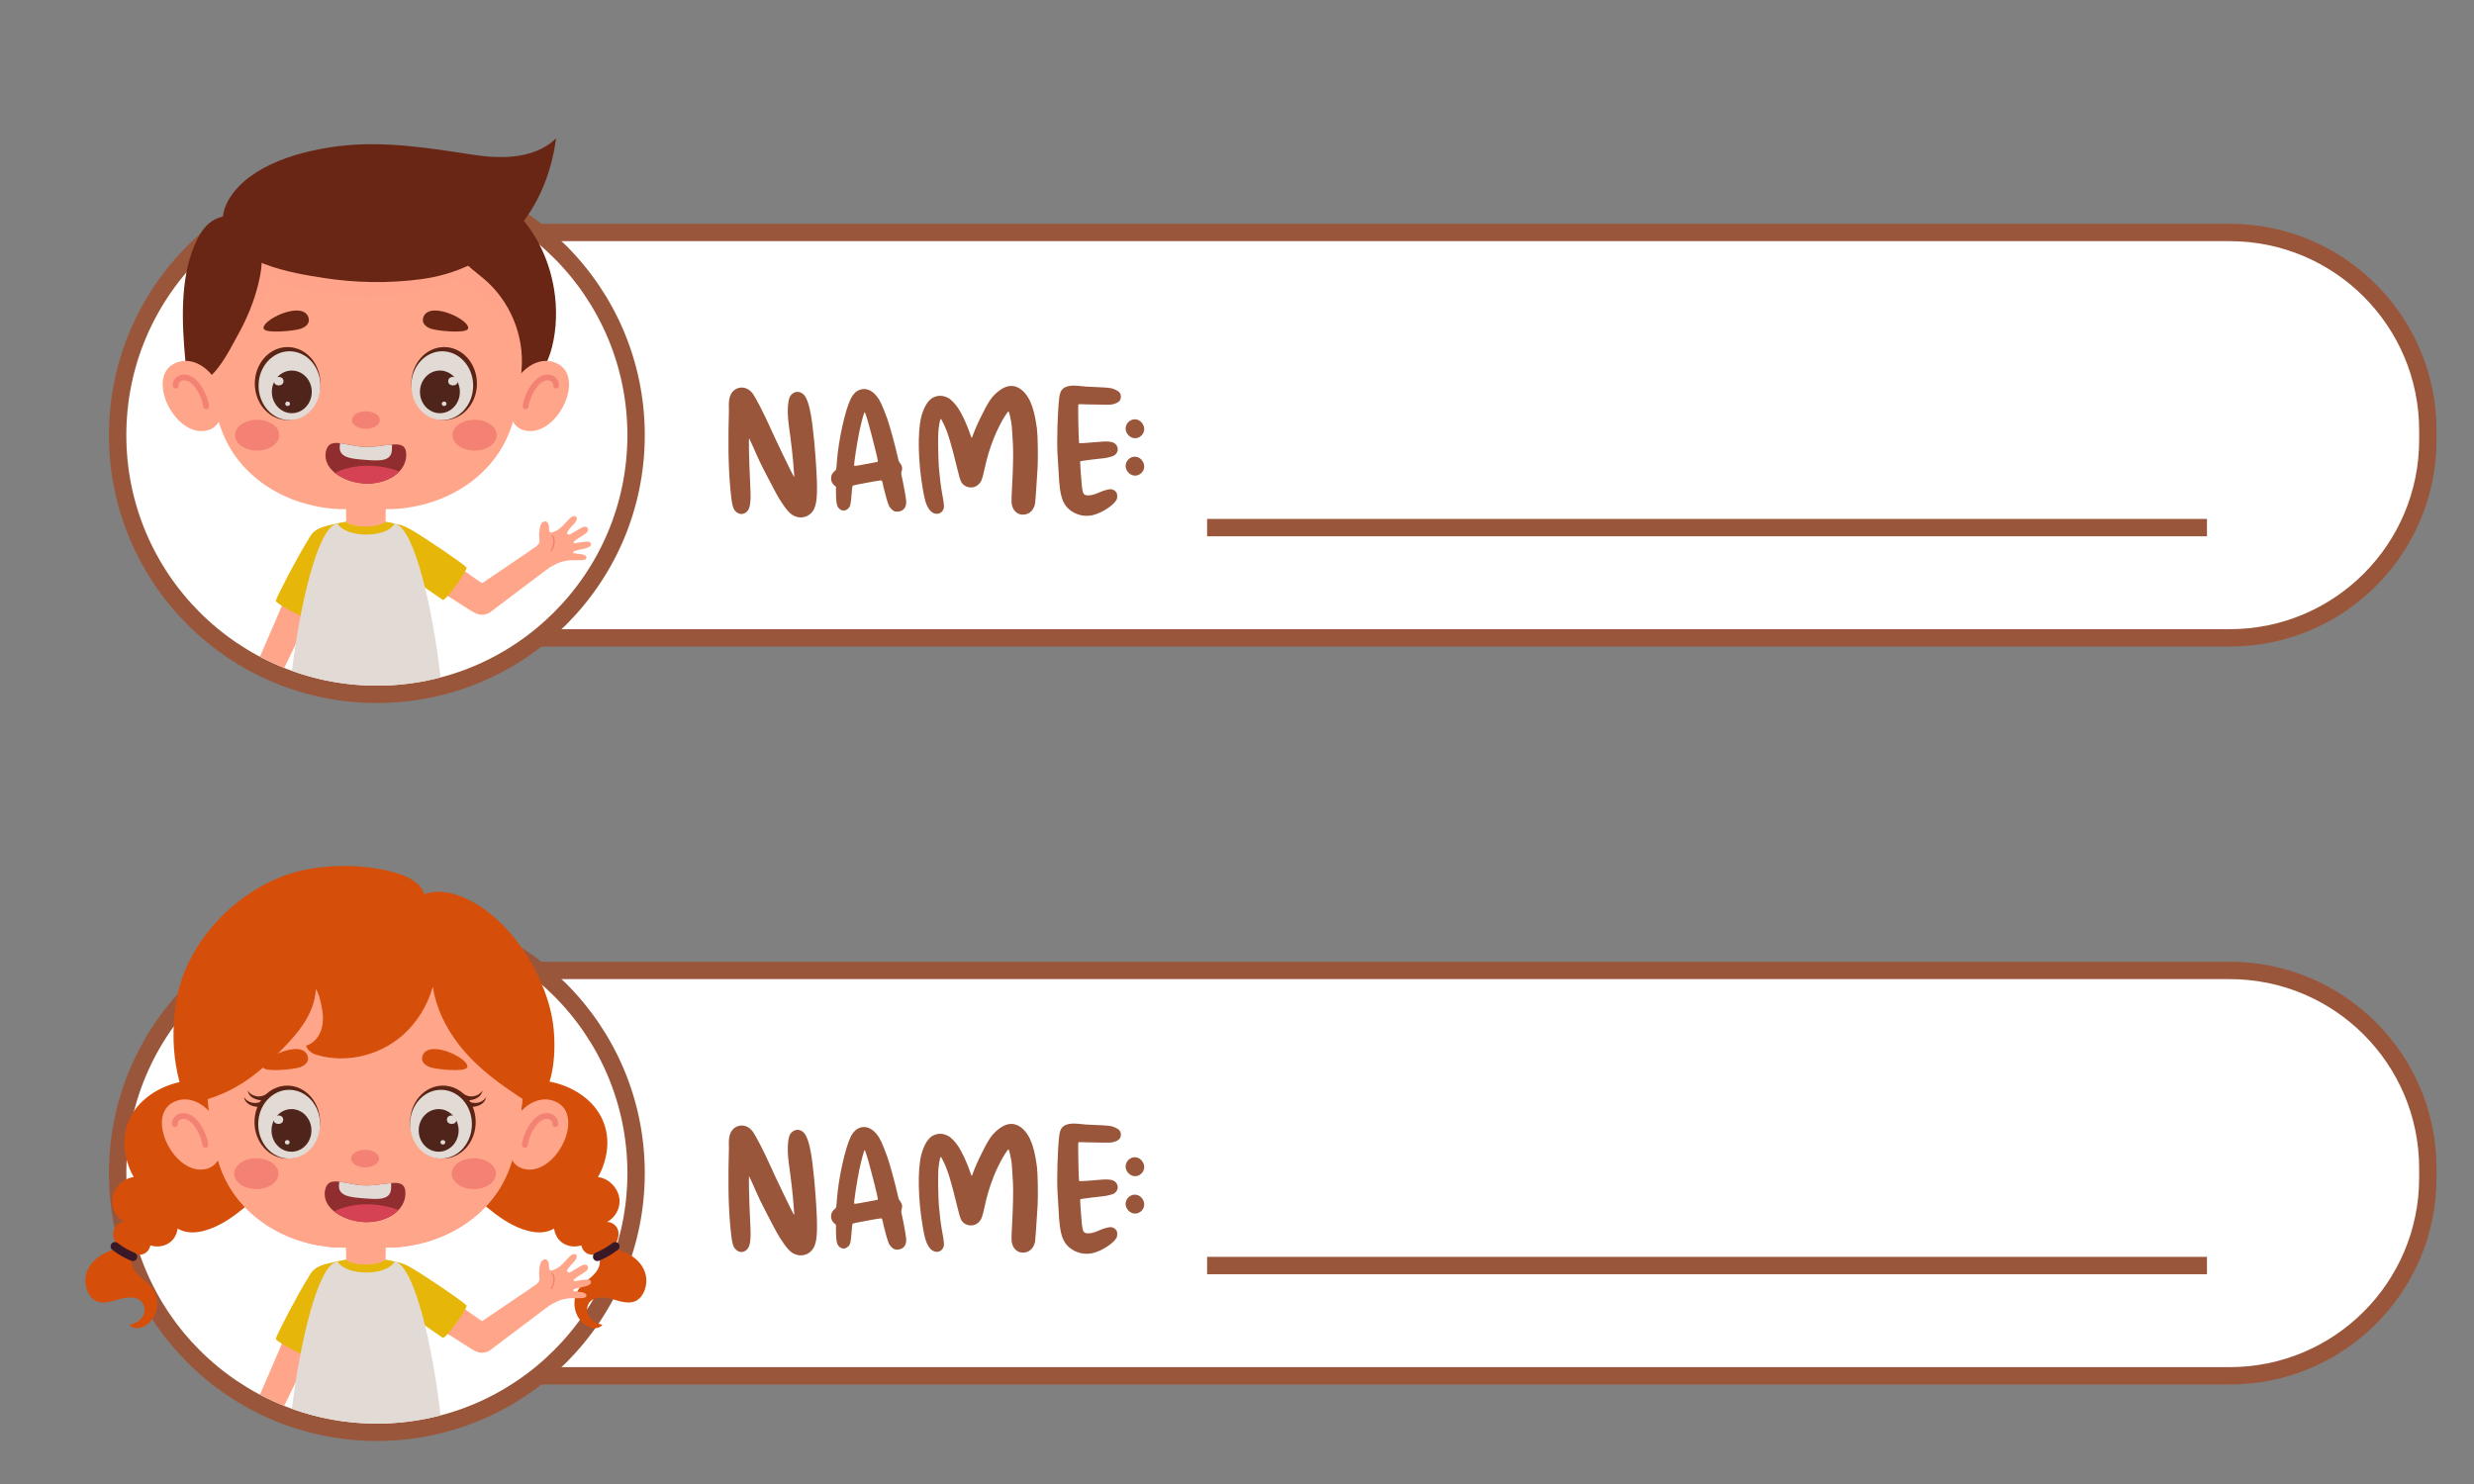 <?xml version="1.0" encoding="utf-8"?>
<!-- Generator: Adobe Illustrator 16.0.0, SVG Export Plug-In . SVG Version: 6.00 Build 0)  -->
<!DOCTYPE svg PUBLIC "-//W3C//DTD SVG 1.1//EN" "http://www.w3.org/Graphics/SVG/1.1/DTD/svg11.dtd">
<svg version="1.1" xmlns="http://www.w3.org/2000/svg" xmlns:xlink="http://www.w3.org/1999/xlink" x="0px" y="0px" width="200px"
	 height="120px" viewBox="0 0 200 120" enable-background="new 0 0 200 120" xml:space="preserve">
<rect x="0" y="0" width="200" height="120" fill="#808080" stroke="none"/>
<g id="Calque_1" display="none">
	<g display="inline">
		<path fill="#FFFFFF" stroke="#9A563A" stroke-width="1.405" stroke-miterlimit="10" d="M180.158,110.752H32.26v-32.78h147.898
			c8.844,0,16.014,7.168,16.014,16.012v0.756C196.172,103.584,189.002,110.752,180.158,110.752z"/>
		<circle fill="#FFFFFF" stroke="#9A563A" stroke-width="1.405" stroke-miterlimit="10" cx="30.369" cy="94.361" r="20.956"/>
		<g>
			<path fill="#9A563A" d="M63.147,99.888c-0.315-0.462-0.46-0.72-1.18-2.113c-0.551-1.058-0.72-1.406-1.168-2.439
				c-0.169-0.371-0.315-0.697-0.327-0.709c-0.057-0.066-0.022,1.698,0.09,3.969c0.067,1.327-0.034,1.81-0.382,2.034
				c-0.259,0.169-0.54,0.137-0.764-0.068c-0.27-0.235-0.349-0.562-0.473-1.864c-0.191-2.114-0.168-4.216-0.112-6.34
				c0-0.326-0.034-0.708,0.055-1.034c0.124-0.45,0.417-0.729,0.821-0.798c0.416-0.067,0.797,0.123,1.079,0.516
				c0.258,0.382,0.876,1.586,1.338,2.607c0.438,1,1.877,3.97,1.944,4.048c0.056,0.045,0.056,0.102,0-0.607
				c-0.067-0.944-0.191-2.068-0.405-3.586c-0.079-0.596-0.102-1.27-0.045-1.686c0.067-0.45,0.124-0.618,0.303-0.776
				c0.359-0.325,0.877-0.201,1.124,0.271c0.236,0.461,0.405,1.169,0.529,2.181c0.146,1.271,0.191,1.675,0.258,2.675
				c0.191,2.63,0.157,3.608-0.135,4.194c-0.235,0.448-0.719,0.708-1.214,0.639C63.99,100.933,63.653,100.652,63.147,99.888z"/>
			<path fill="#9A563A" d="M72.779,100.472c-0.168,0.079-0.382,0.101-0.563,0.046c-0.146-0.057-0.359-0.261-0.45-0.451
				c-0.112-0.258-0.281-0.831-0.427-1.449c-0.055-0.304-0.124-0.563-0.146-0.585c-0.023-0.023-0.169-0.01-0.686,0.079
				c-0.899,0.158-1.63,0.303-1.675,0.336c-0.023,0.022-0.057,0.259-0.079,0.596c-0.067,0.866-0.102,1.059-0.248,1.214
				c-0.101,0.113-0.269,0.204-0.382,0.204c-0.236,0-0.46-0.169-0.54-0.405c-0.067-0.19-0.101-0.618-0.101-1.112v-0.405l-0.124-0.112
				c-0.18-0.135-0.27-0.337-0.27-0.563c0-0.269,0.079-0.427,0.337-0.642c0.079-0.066,0.09-0.066,0.135-0.763
				c0.136-1.73,0.664-4.113,1.113-5.037c0.214-0.415,0.473-0.661,0.81-0.752c0.618-0.168,1.236,0.247,1.652,1.123
				c0.124,0.271,0.348,0.833,0.495,1.238c0.225,0.65,0.641,2.179,0.854,3.125c0.056,0.28,0.09,0.359,0.169,0.447
				c0.179,0.227,0.225,0.44,0.134,0.697c-0.045,0.126-0.045,0.147,0.09,0.743c0.157,0.775,0.247,1.303,0.28,1.595
				C73.195,100.044,73.061,100.338,72.779,100.472z M70.868,96.448c0-0.146-0.404-1.765-0.775-3.104
				c-0.112-0.416-0.259-0.844-0.292-0.844c-0.046,0-0.259,0.777-0.428,1.574c-0.179,0.866-0.461,2.688-0.416,2.755
				c0,0.011,0.057,0.011,0.101,0.011c0.045-0.011,0.18-0.033,0.304-0.046c0.168-0.021,1.158-0.213,1.45-0.269
				C70.857,96.516,70.868,96.493,70.868,96.448z"/>
			<path fill="#9A563A" d="M81.737,100.112c-0.078-0.225-0.078-0.474-0.022-1.483c0.079-1.416,0.112-2.698,0.079-3.419
				c-0.057-1.078-0.091-1.573-0.134-1.865c-0.057-0.35-0.18-0.865-0.214-0.888c-0.045-0.022-0.101,0.044-0.303,0.359
				c-0.247,0.371-0.664,1.192-0.888,1.766c-0.348,0.876-0.562,1.596-0.787,2.631c-0.157,0.718-0.236,0.92-0.45,1.124
				c-0.438,0.427-1.168,0.304-1.438-0.248c-0.045-0.09-0.158-0.462-0.259-0.898c-0.563-2.316-0.82-3.148-1.213-3.901
				c-0.068-0.135-0.136-0.248-0.146-0.248c-0.057,0-0.157,0.529-0.203,1.057c-0.033,0.494-0.01,2.17,0.046,2.877
				c0.078,0.899,0.157,1.518,0.27,2.148c0.18,0.943,0.18,1.124,0.034,1.349c-0.271,0.393-0.81,0.326-1.114-0.146
				c-0.236-0.36-0.337-0.72-0.483-1.562c-0.393-2.237-0.438-4.643-0.134-5.867c0.214-0.82,0.562-1.395,1-1.598
				c0.372-0.167,0.731-0.156,1.113,0.023c0.169,0.078,0.258,0.146,0.45,0.336c0.135,0.135,0.315,0.36,0.404,0.495
				c0.337,0.495,0.753,1.405,1.001,2.158c0.045,0.146,0.101,0.271,0.112,0.271c0.011,0,0.045-0.058,0.067-0.135
				c0.191-0.519,0.427-1.069,0.719-1.643c0.495-1.022,0.765-1.438,1.146-1.798c0.539-0.495,1.012-0.687,1.473-0.607
				c0.517,0.103,0.956,0.496,1.303,1.191c0.249,0.528,0.417,1.169,0.563,2.238c0.068,0.55,0.102,2.236,0.057,3.135
				c-0.069,1.158-0.18,2.731-0.203,2.912c-0.09,0.528-0.45,0.89-0.911,0.91c-0.146,0.012-0.236,0-0.349-0.034
				C82.041,100.652,81.827,100.416,81.737,100.112z"/>
			<path fill="#9A563A" d="M85.771,99.517c-0.169-0.496-0.236-1.001-0.303-2.384c-0.023-0.405-0.056-0.999-0.079-1.303
				c-0.056-1.057,0.012-3.361,0.136-4.43c0.033-0.303,0.09-0.618,0.336-0.819c0.483-0.372,1.292-0.182,1.844-0.147
				c0.325,0.011,0.876,0.046,1.236,0.056c0.675,0.035,0.866,0.068,1.125,0.191c0.326,0.146,0.449,0.304,0.449,0.573
				c0,0.291-0.168,0.473-0.562,0.585c-0.213,0.056-0.28,0.067-0.866,0.056c-0.336,0-0.932-0.011-1.303-0.022
				c-0.473-0.023-0.674-0.023-0.697,0c-0.022,0.022-0.033,0.36-0.01,1.328c0.01,0.706,0.033,1.405,0.044,1.551l0.023,0.257
				l0.428-0.011c0.247-0.01,0.628-0.045,0.853-0.067c1.102-0.113,1.461-0.067,1.697,0.191c0.248,0.292,0.17,0.709-0.179,0.899
				c-0.169,0.09-0.653,0.201-0.979,0.225c-0.269,0.022-1.258,0.146-1.551,0.191c-0.09,0.012-0.179,0.044-0.191,0.057
				c-0.011,0.033,0.101,1.662,0.146,2.022c0.067,0.527,0.123,0.641,0.326,0.697c0.247,0.057,0.618-0.012,1.034-0.203
				c0.303-0.146,0.765-0.281,0.944-0.281s0.36,0.091,0.472,0.249c0.067,0.11,0.079,0.146,0.079,0.303
				c0,0.146-0.012,0.225-0.057,0.304c-0.246,0.46-1.18,1.068-1.934,1.247c-0.257,0.067-0.64,0.067-0.91,0.012
				C86.559,100.674,86.007,100.214,85.771,99.517z"/>
			<path fill="#9A563A" d="M90.896,93.829c0-0.17,0.08-0.383,0.203-0.507c0.359-0.394,0.967-0.304,1.215,0.192
				c0.156,0.314,0.101,0.64-0.135,0.877c-0.236,0.224-0.54,0.28-0.82,0.145C91.099,94.412,90.896,94.109,90.896,93.829z
				 M90.896,96.853c0-0.168,0.08-0.372,0.203-0.507c0.359-0.393,0.967-0.303,1.215,0.191c0.156,0.315,0.101,0.642-0.135,0.877
				c-0.236,0.225-0.54,0.281-0.82,0.146C91.099,97.437,90.896,97.133,90.896,96.853z"/>
		</g>
		
			<line fill="none" stroke="#9A563A" stroke-width="1.405" stroke-miterlimit="10" x1="97.486" y1="101.835" x2="178.316" y2="101.835"/>
		<g>
			<rect x="27.885" y="99.324" fill="#BD7948" width="3.189" height="3.19"/>
			<g opacity="0.5">
				<g>
					<path fill="#BD7948" d="M31.075,99.324h-3.189v1.432c1.063,0.057,2.127,0.115,3.189,0.183V99.324z"/>
				</g>
			</g>
			<path fill="#BD7948" d="M26.857,101.899c-0.669-0.306-1.459-0.001-1.751,0.674l-4.187,9.696c0.634,0.337,1.288,0.641,1.96,0.908
				l4.618-9.515C27.815,103,27.527,102.205,26.857,101.899z"/>
			<path fill="#BD7948" d="M46.486,103.688c-0.048,0.016-0.377,0.1-0.195,0.21c0.03,0.019,0.065,0.021,0.099,0.024
				c0.175,0.017,0.35,0.037,0.524,0.063c0.103,0.017,0.376,0.098,0.395,0.223c0.029,0.195-0.159,0.249-0.349,0.26
				c-0.305,0.016-0.609-0.002-0.923,0.009c-0.268,0.009-0.672,0.092-0.918,0.183c-0.235,0.089-0.591,0.298-0.816,0.414
				c-0.218,0.112-0.94,0.616-1.742,1.279l-0.75-1.967c0.185-0.159,0.425-0.275,0.627-0.413c0.195-0.135,0.501-0.379,0.692-0.52
				c0.159-0.117,0.213-0.155,0.331-0.323c0.068-0.095,0.066-0.22,0.048-0.355c-0.029-0.223-0.029-0.448,0-0.671
				c0.027-0.209,0.06-0.483,0.202-0.649c0.097-0.113,0.282-0.17,0.4-0.077c0.122,0.093,0.153,0.254,0.17,0.397
				c0.012,0.105-0.012,0.369,0.089,0.436c0.105,0.069,0.366-0.057,0.462-0.102c0.492-0.231,0.775-0.687,1.162-1.047
				c0.139-0.128,0.368-0.231,0.488-0.09c0.173,0.201-0.113,0.507-0.284,0.679c-0.086,0.085-0.345,0.375-0.408,0.48
				c-0.129,0.217,0.088,0.346,0.268,0.208c0.101-0.077,0.685-0.387,0.879-0.506c0.143-0.085,0.385-0.122,0.475,0.043
				c0.128,0.235-0.141,0.438-0.312,0.541c-0.291,0.174-0.596,0.377-0.792,0.536c-0.08,0.067-0.016,0.17,0.138,0.139
				c0.235-0.048,0.414-0.078,0.613-0.1c0.173-0.021,0.546-0.093,0.615,0.126C47.799,103.516,46.811,103.58,46.486,103.688z"/>
			<path fill="#BD7948" d="M39.675,108.284L39.675,108.284c0.352-0.53,0.168-1.274-0.413-1.679l-6.176-4.281
				c-0.604-0.42-1.436-0.26-1.844,0.353l0,0c-0.407,0.612-0.231,1.44,0.389,1.836l6.337,4.04
				C38.564,108.933,39.323,108.814,39.675,108.284z"/>
			<path opacity="0.5" fill="#BD7948" d="M23.723,109.051c0.315,0.17,0.629,0.348,0.96,0.483l0.732-1.528
				c-0.355-0.381-0.8-0.676-1.299-0.817c-0.315-0.091-0.65-0.11-0.976-0.07l-0.589,1.361
				C22.947,108.657,23.339,108.847,23.723,109.051z"/>
			<path fill="#BD7948" d="M44.302,105.074l-1.174-1.62l-4.918,3.326c-0.532,0.37-0.657,1.104-0.277,1.628l0,0
				c0.38,0.525,1.117,0.635,1.633,0.245L44.302,105.074z"/>
			
				<path fill="none" stroke="#B05E37" stroke-width="0.117" stroke-linecap="round" stroke-linejoin="round" stroke-miterlimit="10" d="
				M44.553,102.515c0.086,0.073,0.119,0.191,0.132,0.306c0.036,0.302-0.041,0.614-0.211,0.868"/>
			<path opacity="0.5" fill="#BD7948" d="M37.101,105.107c-0.199,0.108-0.384,0.261-0.554,0.41c-0.08,0.069-0.159,0.14-0.24,0.209
				c-0.228,0.201-0.46,0.405-0.619,0.665c-0.107,0.177-0.174,0.375-0.203,0.577l0.807,0.516c0.503-0.412,0.94-0.904,1.278-1.46
				c0.088-0.146,0.165-0.291,0.216-0.441L37.101,105.107z"/>
			<g>
				<path fill="#E6B708" d="M37.619,105.063c-0.349-0.375-3.304-2.368-4.463-3.047c-0.673-0.395-1.789-0.874-2.212,0.099
					c-0.132,0.305-0.136,0.651-0.074,0.979c0.119,0.619,0.467,1.176,0.897,1.638c0.431,0.46,0.942,0.836,1.451,1.209
					c0.71,0.521,1.748,1.242,2.478,1.737C35.909,107.82,37.713,105.296,37.619,105.063z"/>
			</g>
			<g>
				<path fill="#E6B708" d="M27.885,101.368c-2.546,0.412-2.675,0.771-3.066,1.446c-0.728,1.13-2.479,4.454-2.623,4.945
					c0.021,0.251,2.772,1.688,2.896,1.465c0.429-0.77,1.028-1.883,1.427-2.668c0.025-0.051,0.699-1.454,0.845-2.065
					C27.513,103.877,27.885,101.368,27.885,101.368z"/>
			</g>
			<path fill="#E1DAD5" d="M30.37,114.615c1.778,0,3.503-0.231,5.147-0.664c-0.603-5.379-2.066-11.919-3.607-12.402
				c-0.249-0.077-0.508-0.138-0.835-0.185c-0.14,0.205-0.816,0.463-1.596,0.463c-0.778,0-1.454-0.254-1.594-0.459
				c-0.329,0.046-0.588,0.104-0.837,0.181c-1.49,0.468-2.908,6.6-3.545,11.866C25.647,114.191,27.96,114.615,30.37,114.615z"/>
			<path fill="#E6B708" d="M31.801,101.518c-0.217-0.063-0.446-0.113-0.727-0.153v-0.002c-0.286,0.248-0.969,0.4-1.635,0.39
				c-0.645-0.013-1.266-0.12-1.555-0.386v0.002c-0.272,0.039-0.497,0.085-0.707,0.145c0.407,0.622,1.393,0.868,2.248,0.885
				c0.03,0,0.061,0.001,0.091,0.001C30.377,102.398,31.426,102.168,31.801,101.518z"/>
			<g>
				<path fill="#BD7948" d="M16.671,86.715c0.173,2.326,0.349,4.917,1.134,7.129c1.391,3.926,5.277,6.234,9.318,6.482
					c0.604,0.04,4.179,0.038,4.773,0c4.042-0.248,7.927-2.557,9.319-6.482c0.785-2.212,0.961-4.803,1.134-7.129
					c0.188-2.517-0.129-5.205-0.981-7.626c-2.756-7.832-20.966-7.817-23.716,0C16.8,81.51,16.482,84.198,16.671,86.715z"/>
				<path opacity="0.5" fill="#BD7948" d="M42.249,87.444c-2.106-5.835-4.603-7.646-8.915-9.19c-3.131-1.122-4.253-0.929-6.4-0.299
					c-5.472,1.605-6.444,2.786-8.198,5.514c-2.911,4.525-3.071,7.359-2.111,7.193c0.181-0.505,0.878-4.908,5.141-6.849
					c2.345-1.067,5.19-0.87,7.345-2.277c1.317,1.854,8.315-1.728,13.463,8.563C42.835,89.229,42.557,88.298,42.249,87.444z"/>
				<g>
					<path fill="#3A1C28" d="M37.757,85.778c-0.194,0.369-2.417,0.165-2.975-0.021c-0.44-0.146-0.817-0.483-0.609-0.98
						C34.732,83.453,38.099,85.129,37.757,85.778z"/>
					<path fill="#3A1C28" d="M21.263,85.778c0.195,0.369,2.417,0.165,2.975-0.021c0.439-0.146,0.817-0.483,0.608-0.98
						C24.288,83.453,20.922,85.129,21.263,85.778z"/>
				</g>
				<g>
					<g>
						<g>
							<path fill="#5B2415" d="M38.996,87.642c-0.022,0.201-0.142,0.383-0.3,0.508s-0.352,0.199-0.549,0.241
								c-0.174,0.037-0.357,0.049-0.53,0.008c-0.13-0.033-0.493-0.198-0.423-0.385c0.089-0.234,0.421-0.01,0.543,0.035
								C38.188,88.213,38.736,88.058,38.996,87.642z"/>
							<path fill="#5B2415" d="M39.292,88.175c-0.023,0.2-0.142,0.381-0.3,0.506c-0.158,0.127-0.351,0.2-0.549,0.242
								c-0.173,0.036-0.356,0.05-0.529,0.006c-0.13-0.031-0.493-0.197-0.423-0.384c0.089-0.235,0.421-0.01,0.544,0.035
								C38.485,88.743,39.033,88.591,39.292,88.175z"/>
						</g>
						<ellipse fill="#5B2415" cx="35.8" cy="90.189" rx="2.651" ry="2.951"/>
						<ellipse fill="#E1DAD5" cx="35.648" cy="90.36" rx="2.499" ry="2.78"/>
						<ellipse fill="#4F251B" cx="35.459" cy="90.861" rx="1.614" ry="1.723"/>
						<ellipse fill="#E1DAD5" cx="36.515" cy="89.993" rx="0.388" ry="0.346"/>
						<ellipse fill="#E1DAD5" cx="35.8" cy="91.822" rx="0.194" ry="0.178"/>
					</g>
				</g>
				<g>
					<g>
						<g>
							<path fill="#5B2415" d="M20.023,87.642c0.023,0.201,0.142,0.383,0.3,0.508c0.158,0.125,0.352,0.199,0.549,0.241
								c0.174,0.037,0.356,0.049,0.53,0.008c0.13-0.033,0.494-0.198,0.423-0.385c-0.089-0.234-0.421-0.01-0.544,0.035
								C20.832,88.213,20.284,88.058,20.023,87.642z"/>
							<path fill="#5B2415" d="M19.728,88.175c0.023,0.2,0.141,0.381,0.299,0.506c0.159,0.127,0.352,0.2,0.549,0.242
								c0.174,0.036,0.358,0.05,0.53,0.006c0.131-0.031,0.493-0.197,0.424-0.384c-0.089-0.235-0.422-0.01-0.544,0.035
								C20.536,88.743,19.987,88.591,19.728,88.175z"/>
						</g>
						<ellipse fill="#5B2415" cx="23.22" cy="90.189" rx="2.651" ry="2.951"/>
						<ellipse fill="#E1DAD5" cx="23.372" cy="90.36" rx="2.499" ry="2.78"/>
						<ellipse fill="#4F251B" cx="23.56" cy="90.861" rx="1.614" ry="1.723"/>
						<ellipse fill="#E1DAD5" cx="22.505" cy="89.993" rx="0.387" ry="0.346"/>
						<ellipse fill="#E1DAD5" cx="23.22" cy="91.822" rx="0.194" ry="0.178"/>
					</g>
				</g>
				<g>
					<g>
						<g>
							<ellipse fill="#B05E37" cx="20.72" cy="94.376" rx="1.79" ry="1.233"/>
						</g>
						<g>
							<ellipse fill="#B05E37" cx="38.301" cy="94.376" rx="1.789" ry="1.233"/>
						</g>
					</g>
				</g>
				<ellipse fill="#B05E37" cx="29.51" cy="93.141" rx="1.133" ry="0.712"/>
				<g>
					<path fill="#902D2F" d="M32.775,95.937c0,1.382-1.444,2.339-3.148,2.339s-3.634-1.065-3.356-2.555
						c0.253-1.355,1.629-0.408,3.333-0.408C31.309,95.313,32.775,94.558,32.775,95.937z"/>
					<path fill="#E1DAD5" d="M31.611,95.596c0.015-0.189,0.015-0.347,0.003-0.477c-0.554,0.046-1.259,0.193-2.01,0.193
						c-0.835,0-1.591-0.228-2.175-0.3c-0.013,0.075-0.024,0.16-0.032,0.254c-0.07,0.903,0.872,0.999,2.034,1.089
						C30.596,96.447,31.541,96.499,31.611,95.596z"/>
					<path fill="#D54254" d="M27.009,97.409c0.669,0.541,1.678,0.866,2.618,0.866c1.059,0,2.017-0.37,2.59-0.982
						C30.584,96.684,28.579,96.644,27.009,97.409z"/>
				</g>
				<g>
					<g>
						<path fill="#3A1C28" d="M41.58,87.463c0.415,0.879,0.509,1.95,0.614,2.982c0.03,0.293,0.263,0.524,0.535,0.651
							c0.377,0.178,0.633,0.017,0.802-0.359c1.527-3.411,1.843-7.784,0.613-11.203c-1.467-4.077-5.166-7.55-10.283-7.758
							c-2.148-0.086-4.397,0.602-5.456,2.359c-1.078,1.792-0.624,4.15,0.875,5.64c1.876,1.866,4.853,1.363,7.096,2.56
							C38.63,83.54,40.54,85.257,41.58,87.463z"/>
						<path fill="#3A1C28" d="M17.44,87.463c-0.415,0.879-0.403,1.95-0.508,2.982c-0.03,0.293-0.368,0.524-0.64,0.651
							c-0.377,0.178-0.633,0.017-0.802-0.359c-1.527-3.411-1.843-7.784-0.614-11.203c1.468-4.077,5.167-7.55,10.284-7.758
							c2.147-0.086,4.397,0.602,5.455,2.359c1.079,1.792,0.624,4.15-0.875,5.64c-1.875,1.866-4.852,1.363-7.096,2.56
							C20.391,83.54,18.481,85.257,17.44,87.463z"/>
					</g>
				</g>
				<g>
					<path fill="#BD7948" d="M17.83,91.104c0.246,1.481-0.069,2.697-1.307,2.904c-2.583,0.431-4.978-4.676-2.191-5.559
						C15.958,87.934,17.58,89.604,17.83,91.104z"/>
					
						<path fill="none" stroke="#B05E37" stroke-width="0.468" stroke-linecap="round" stroke-linejoin="round" stroke-miterlimit="10" d="
						M16.597,92.032c-0.094-0.615-0.348-1.204-0.729-1.696c-0.159-0.208-0.345-0.401-0.576-0.522
						c-0.231-0.123-0.514-0.166-0.757-0.07c-0.244,0.095-0.43,0.349-0.404,0.607"/>
				</g>
				<g>
					<path fill="#BD7948" d="M41.191,91.104c-0.247,1.481,0.068,2.697,1.306,2.904c2.585,0.431,4.979-4.676,2.192-5.559
						C43.062,87.934,41.441,89.604,41.191,91.104z"/>
					
						<path fill="none" stroke="#B05E37" stroke-width="0.468" stroke-linecap="round" stroke-linejoin="round" stroke-miterlimit="10" d="
						M42.422,92.032c0.096-0.615,0.349-1.204,0.729-1.696c0.16-0.208,0.345-0.401,0.577-0.522c0.23-0.123,0.514-0.166,0.756-0.07
						c0.243,0.095,0.43,0.349,0.405,0.607"/>
				</g>
				<path fill="#3A1C28" d="M51.51,76.421c1.188-0.603,1.837-2.111,1.447-3.389c-0.396-1.291-1.807-2.185-3.144-1.991
					c0.345-1.185-0.221-2.571-1.295-3.178c-1.076-0.605-2.555-0.371-3.389,0.538c-0.403-0.936-1.492-1.523-2.495-1.344
					c-1.003,0.179-1.822,1.106-1.876,2.125c-0.642-0.335-1.472-0.15-2.016,0.328c-0.543,0.478-0.828,1.197-0.914,1.915
					c-0.335,2.787,1.212,6.218,3.015,8.289c1.498,1.721,3.852,2.866,6.072,2.345c0.901-0.213,1.816-0.792,2.01-1.698
					c0.946,0.069,1.914-0.412,2.43-1.208s0.561-1.876,0.113-2.711C51.481,76.436,51.495,76.428,51.51,76.421z"/>
				<path fill="#3A1C28" d="M7.511,76.421c-1.189-0.603-1.838-2.111-1.447-3.389c0.396-1.291,1.807-2.185,3.143-1.991
					c-0.345-1.185,0.221-2.571,1.296-3.178c1.075-0.605,2.555-0.371,3.39,0.538c0.402-0.936,1.491-1.523,2.495-1.344
					c1.003,0.179,1.822,1.106,1.875,2.125c0.643-0.335,1.473-0.15,2.017,0.328c0.543,0.478,0.827,1.197,0.914,1.915
					c0.334,2.787-1.212,6.218-3.015,8.289c-1.498,1.721-3.853,2.866-6.073,2.345c-0.901-0.213-1.815-0.792-2.01-1.698
					c-0.946,0.069-1.913-0.412-2.43-1.208c-0.516-0.796-0.561-1.876-0.113-2.711C7.54,76.436,7.525,76.428,7.511,76.421z"/>
			</g>
		</g>
	</g>
	<g display="inline">
		<path fill="#FFFFFF" stroke="#9A563A" stroke-width="1.405" stroke-miterlimit="10" d="M180.158,51.08H32.26V18.298h147.898
			c8.844,0,16.014,7.169,16.014,16.014v0.754C196.172,43.91,189.002,51.08,180.158,51.08z"/>
		<circle fill="#FFFFFF" stroke="#9A563A" stroke-width="1.405" stroke-miterlimit="10" cx="30.369" cy="34.689" r="20.956"/>
		<g>
			<path fill="#9A563A" d="M63.147,40.215c-0.315-0.461-0.46-0.72-1.18-2.113c-0.551-1.057-0.72-1.406-1.168-2.44
				c-0.169-0.37-0.315-0.696-0.327-0.708c-0.057-0.067-0.022,1.697,0.09,3.968c0.067,1.326-0.034,1.81-0.382,2.034
				c-0.259,0.169-0.54,0.135-0.764-0.066c-0.27-0.237-0.349-0.563-0.473-1.867c-0.191-2.113-0.168-4.215-0.112-6.34
				c0-0.325-0.034-0.708,0.055-1.034c0.124-0.448,0.417-0.73,0.821-0.798c0.416-0.066,0.797,0.125,1.079,0.518
				c0.258,0.383,0.876,1.584,1.338,2.608c0.438,1,1.877,3.967,1.944,4.046c0.056,0.045,0.056,0.103,0-0.606
				c-0.067-0.944-0.191-2.069-0.405-3.585c-0.079-0.597-0.102-1.271-0.045-1.686c0.067-0.45,0.124-0.619,0.303-0.776
				c0.359-0.327,0.877-0.203,1.124,0.27c0.236,0.46,0.405,1.168,0.529,2.181c0.146,1.27,0.191,1.675,0.258,2.675
				c0.191,2.63,0.157,3.609-0.135,4.193c-0.235,0.45-0.719,0.708-1.214,0.641C63.99,41.26,63.653,40.979,63.147,40.215z"/>
			<path fill="#9A563A" d="M72.779,40.799c-0.168,0.079-0.382,0.102-0.563,0.045c-0.146-0.057-0.359-0.259-0.45-0.45
				c-0.112-0.259-0.281-0.832-0.427-1.45c-0.055-0.303-0.124-0.563-0.146-0.586c-0.023-0.021-0.169-0.011-0.686,0.079
				c-0.899,0.158-1.63,0.304-1.675,0.338c-0.023,0.021-0.057,0.258-0.079,0.596c-0.067,0.866-0.102,1.057-0.248,1.213
				c-0.101,0.112-0.269,0.202-0.382,0.202c-0.236,0-0.46-0.169-0.54-0.404c-0.067-0.191-0.101-0.619-0.101-1.113v-0.405
				l-0.124-0.112c-0.18-0.135-0.27-0.337-0.27-0.562c0-0.271,0.079-0.428,0.337-0.641c0.079-0.067,0.09-0.067,0.135-0.765
				c0.136-1.731,0.664-4.113,1.113-5.035c0.214-0.416,0.473-0.664,0.81-0.754c0.618-0.169,1.236,0.248,1.652,1.125
				c0.124,0.269,0.348,0.831,0.495,1.236c0.225,0.652,0.641,2.181,0.854,3.125c0.056,0.282,0.09,0.36,0.169,0.45
				c0.179,0.225,0.225,0.438,0.134,0.697c-0.045,0.123-0.045,0.146,0.09,0.741c0.157,0.776,0.247,1.305,0.28,1.597
				C73.195,40.372,73.061,40.664,72.779,40.799z M70.868,36.774c0-0.145-0.404-1.764-0.775-3.101
				c-0.112-0.417-0.259-0.844-0.292-0.844c-0.046,0-0.259,0.776-0.428,1.574c-0.179,0.865-0.461,2.687-0.416,2.754
				c0,0.011,0.057,0.011,0.101,0.011c0.045-0.011,0.18-0.033,0.304-0.044c0.168-0.023,1.158-0.214,1.45-0.27
				C70.857,36.843,70.868,36.82,70.868,36.774z"/>
			<path fill="#9A563A" d="M81.737,40.439c-0.078-0.224-0.078-0.472-0.022-1.483c0.079-1.417,0.112-2.699,0.079-3.418
				c-0.057-1.079-0.091-1.574-0.134-1.865c-0.057-0.348-0.18-0.867-0.214-0.888c-0.045-0.023-0.101,0.044-0.303,0.358
				c-0.247,0.373-0.664,1.192-0.888,1.765c-0.348,0.878-0.562,1.597-0.787,2.63c-0.157,0.721-0.236,0.922-0.45,1.125
				c-0.438,0.425-1.168,0.303-1.438-0.248c-0.045-0.09-0.158-0.46-0.259-0.898c-0.563-2.317-0.82-3.147-1.213-3.901
				c-0.068-0.135-0.136-0.248-0.146-0.248c-0.057,0-0.157,0.528-0.203,1.057c-0.033,0.494-0.01,2.169,0.046,2.878
				c0.078,0.898,0.157,1.517,0.27,2.146c0.18,0.944,0.18,1.124,0.034,1.349c-0.271,0.393-0.81,0.326-1.114-0.146
				c-0.236-0.359-0.337-0.719-0.483-1.563c-0.393-2.235-0.438-4.641-0.134-5.867c0.214-0.821,0.562-1.394,1-1.596
				c0.372-0.169,0.731-0.158,1.113,0.021c0.169,0.08,0.258,0.146,0.45,0.338c0.135,0.135,0.315,0.359,0.404,0.495
				c0.337,0.494,0.753,1.404,1.001,2.157c0.045,0.146,0.101,0.269,0.112,0.269c0.011,0,0.045-0.055,0.067-0.135
				c0.191-0.517,0.427-1.067,0.719-1.641c0.495-1.022,0.765-1.438,1.146-1.797c0.539-0.496,1.012-0.687,1.473-0.608
				c0.517,0.101,0.956,0.495,1.303,1.192c0.249,0.528,0.417,1.17,0.563,2.237c0.068,0.55,0.102,2.236,0.057,3.136
				c-0.069,1.158-0.18,2.731-0.203,2.911c-0.09,0.528-0.45,0.887-0.911,0.91c-0.146,0.011-0.236,0-0.349-0.033
				C82.041,40.979,81.827,40.742,81.737,40.439z"/>
			<path fill="#9A563A" d="M85.771,39.844c-0.169-0.495-0.236-1-0.303-2.383c-0.023-0.404-0.056-1-0.079-1.304
				c-0.056-1.057,0.012-3.36,0.136-4.428c0.033-0.304,0.09-0.618,0.336-0.821c0.483-0.372,1.292-0.181,1.844-0.146
				c0.325,0.012,0.876,0.045,1.236,0.057c0.675,0.032,0.866,0.066,1.125,0.19c0.326,0.146,0.449,0.303,0.449,0.573
				c0,0.292-0.168,0.472-0.562,0.584c-0.213,0.057-0.28,0.068-0.866,0.057c-0.336,0-0.932-0.011-1.303-0.023
				c-0.473-0.021-0.674-0.021-0.697,0c-0.022,0.023-0.033,0.36-0.01,1.326c0.01,0.709,0.033,1.406,0.044,1.552l0.023,0.258
				l0.428-0.01c0.247-0.013,0.628-0.046,0.853-0.068c1.102-0.112,1.461-0.067,1.697,0.191c0.248,0.292,0.17,0.708-0.179,0.899
				c-0.169,0.09-0.653,0.204-0.979,0.226c-0.269,0.021-1.258,0.146-1.551,0.191c-0.09,0.01-0.179,0.044-0.191,0.056
				c-0.011,0.034,0.101,1.664,0.146,2.023c0.067,0.529,0.123,0.641,0.326,0.697c0.247,0.056,0.618-0.01,1.034-0.203
				c0.303-0.146,0.765-0.28,0.944-0.28s0.36,0.089,0.472,0.246c0.067,0.113,0.079,0.147,0.079,0.305
				c0,0.146-0.012,0.226-0.057,0.303c-0.246,0.46-1.18,1.067-1.934,1.248c-0.257,0.066-0.64,0.066-0.91,0.011
				C86.559,41.001,86.007,40.541,85.771,39.844z"/>
			<path fill="#9A563A" d="M90.896,34.156c0-0.169,0.08-0.383,0.203-0.506c0.359-0.394,0.967-0.303,1.215,0.192
				c0.156,0.314,0.101,0.639-0.135,0.876c-0.236,0.225-0.54,0.282-0.82,0.146C91.099,34.741,90.896,34.438,90.896,34.156z
				 M90.896,37.18c0-0.169,0.08-0.371,0.203-0.506c0.359-0.394,0.967-0.303,1.215,0.191c0.156,0.315,0.101,0.641-0.135,0.878
				c-0.236,0.223-0.54,0.279-0.82,0.146C91.099,37.764,90.896,37.46,90.896,37.18z"/>
		</g>
		
			<line fill="none" stroke="#9A563A" stroke-width="1.405" stroke-miterlimit="10" x1="97.486" y1="42.164" x2="178.316" y2="42.164"/>
		<g>
			<rect x="27.885" y="39.653" fill="#805853" width="3.189" height="3.189"/>
			<g opacity="0.5">
				<g>
					<path fill="#805853" d="M31.075,39.654h-3.189v1.432c1.063,0.053,2.127,0.114,3.189,0.18V39.654z"/>
				</g>
			</g>
			<path fill="#805853" d="M26.857,42.227c-0.669-0.306-1.459-0.002-1.751,0.674l-4.187,9.697c0.634,0.335,1.288,0.64,1.96,0.909
				l4.618-9.515C27.815,43.327,27.527,42.532,26.857,42.227z"/>
			<path fill="#805853" d="M46.486,44.016c-0.048,0.016-0.377,0.1-0.195,0.21c0.03,0.017,0.065,0.02,0.099,0.025
				c0.175,0.016,0.35,0.038,0.524,0.063c0.103,0.015,0.376,0.097,0.395,0.222c0.029,0.196-0.159,0.25-0.349,0.26
				c-0.305,0.016-0.609-0.003-0.923,0.008c-0.268,0.01-0.672,0.092-0.918,0.184c-0.235,0.089-0.591,0.298-0.816,0.414
				c-0.218,0.112-0.94,0.616-1.742,1.278l-0.75-1.967c0.185-0.158,0.425-0.274,0.627-0.413c0.195-0.134,0.501-0.378,0.692-0.52
				c0.159-0.117,0.213-0.156,0.331-0.322c0.068-0.096,0.066-0.222,0.048-0.357c-0.029-0.222-0.029-0.448,0-0.67
				c0.027-0.209,0.06-0.482,0.202-0.648c0.097-0.114,0.282-0.169,0.4-0.079c0.122,0.094,0.153,0.255,0.17,0.399
				c0.012,0.106-0.012,0.369,0.089,0.435c0.105,0.071,0.366-0.057,0.462-0.102c0.492-0.231,0.775-0.686,1.162-1.045
				c0.139-0.128,0.368-0.232,0.488-0.091c0.173,0.202-0.113,0.507-0.284,0.678c-0.086,0.087-0.345,0.376-0.408,0.479
				c-0.129,0.219,0.088,0.348,0.268,0.21c0.101-0.077,0.685-0.387,0.879-0.505c0.143-0.087,0.385-0.123,0.475,0.043
				c0.128,0.233-0.141,0.438-0.312,0.54c-0.291,0.173-0.596,0.377-0.792,0.538c-0.08,0.065-0.016,0.169,0.138,0.137
				c0.235-0.048,0.414-0.077,0.613-0.101c0.173-0.021,0.546-0.092,0.615,0.128C47.799,43.841,46.811,43.908,46.486,44.016z"/>
			<path fill="#805853" d="M39.675,48.612L39.675,48.612c0.352-0.529,0.168-1.275-0.413-1.678l-6.176-4.281
				c-0.604-0.419-1.436-0.261-1.844,0.352l0,0c-0.407,0.613-0.231,1.441,0.389,1.836l6.337,4.039
				C38.564,49.26,39.323,49.141,39.675,48.612z"/>
			<path opacity="0.5" fill="#805853" d="M23.723,49.38c0.315,0.168,0.629,0.346,0.96,0.481l0.732-1.527
				c-0.355-0.381-0.8-0.676-1.299-0.817c-0.315-0.09-0.65-0.111-0.976-0.072l-0.589,1.362C22.947,48.984,23.339,49.174,23.723,49.38
				z"/>
			<path fill="#805853" d="M44.302,45.402l-1.174-1.621l-4.918,3.327c-0.532,0.369-0.657,1.104-0.277,1.628l0,0
				c0.38,0.523,1.117,0.632,1.633,0.243L44.302,45.402z"/>
			
				<path fill="none" stroke="#936765" stroke-width="0.117" stroke-linecap="round" stroke-linejoin="round" stroke-miterlimit="10" d="
				M44.553,42.842c0.086,0.075,0.119,0.193,0.132,0.305c0.036,0.301-0.041,0.618-0.211,0.869"/>
			<path opacity="0.5" fill="#805853" d="M37.101,45.435c-0.199,0.108-0.384,0.261-0.554,0.409c-0.08,0.07-0.159,0.141-0.24,0.21
				c-0.228,0.201-0.46,0.406-0.619,0.666c-0.107,0.175-0.174,0.374-0.203,0.578l0.807,0.514c0.503-0.412,0.94-0.904,1.278-1.459
				c0.088-0.147,0.165-0.29,0.216-0.441L37.101,45.435z"/>
			<g>
				<path fill="#E6B708" d="M37.619,45.389c-0.349-0.374-3.304-2.367-4.463-3.045c-0.673-0.395-1.789-0.874-2.212,0.1
					c-0.132,0.304-0.136,0.652-0.074,0.977c0.119,0.62,0.467,1.177,0.897,1.638c0.431,0.461,0.942,0.836,1.451,1.209
					c0.71,0.522,1.748,1.243,2.478,1.737C35.909,48.148,37.713,45.624,37.619,45.389z"/>
			</g>
			<g>
				<path fill="#E6B708" d="M27.885,41.697c-2.546,0.411-2.675,0.77-3.066,1.445c-0.728,1.129-2.479,4.454-2.623,4.946
					c0.021,0.251,2.772,1.688,2.896,1.465c0.429-0.771,1.028-1.883,1.427-2.67c0.025-0.049,0.699-1.452,0.845-2.065
					C27.513,44.204,27.885,41.697,27.885,41.697z"/>
			</g>
			<path fill="#E1DAD5" d="M30.37,54.943c1.778,0,3.503-0.231,5.147-0.665C34.915,48.9,33.451,42.36,31.91,41.877
				c-0.249-0.078-0.508-0.139-0.835-0.186c-0.14,0.204-0.816,0.462-1.596,0.462c-0.778,0-1.454-0.252-1.594-0.458
				c-0.329,0.046-0.588,0.102-0.837,0.181c-1.49,0.467-2.908,6.598-3.545,11.866C25.647,54.519,27.96,54.943,30.37,54.943z"/>
			<path fill="#E6B708" d="M31.801,41.845c-0.217-0.062-0.446-0.113-0.727-0.153V41.69c-0.286,0.249-0.969,0.401-1.635,0.39
				c-0.645-0.011-1.266-0.122-1.555-0.385v0.002c-0.272,0.039-0.497,0.084-0.707,0.143c0.407,0.623,1.393,0.869,2.248,0.885
				c0.03,0.001,0.061,0.001,0.091,0.001C30.377,42.726,31.426,42.495,31.801,41.845z"/>
			<g>
				<path fill="#805853" d="M16.64,27.042c0.174,2.326,0.349,4.916,1.135,7.13c1.392,3.926,5.277,6.233,9.319,6.484
					c0.604,0.036,4.179,0.036,4.773,0c4.042-0.251,7.926-2.558,9.318-6.484c0.786-2.214,0.961-4.804,1.135-7.13
					c0.188-2.516-0.13-5.204-0.981-7.625c-2.757-7.835-20.966-7.817-23.717,0C16.77,21.838,16.452,24.526,16.64,27.042z"/>
				<g>
					<path fill="#391927" d="M37.727,26.104c-0.194,0.371-2.417,0.167-2.976-0.02c-0.439-0.146-0.816-0.483-0.608-0.979
						C34.703,23.779,38.068,25.456,37.727,26.104z"/>
					<path fill="#391927" d="M21.233,26.104c0.194,0.371,2.417,0.167,2.976-0.02c0.439-0.146,0.817-0.483,0.607-0.979
						C24.257,23.779,20.892,25.456,21.233,26.104z"/>
				</g>
				<g>
					<g>
						<ellipse fill="#5B2415" cx="35.807" cy="30.517" rx="2.651" ry="2.952"/>
						<ellipse fill="#E1DAD5" cx="35.655" cy="30.687" rx="2.499" ry="2.782"/>
						<ellipse fill="#4F251B" cx="35.466" cy="31.188" rx="1.614" ry="1.724"/>
						<ellipse fill="#E1DAD5" cx="36.522" cy="30.322" rx="0.387" ry="0.344"/>
						<ellipse fill="#E1DAD5" cx="35.807" cy="32.15" rx="0.194" ry="0.178"/>
					</g>
					<g>
						<ellipse fill="#5B2415" cx="23.153" cy="30.517" rx="2.652" ry="2.952"/>
						<ellipse fill="#E1DAD5" cx="23.305" cy="30.687" rx="2.499" ry="2.782"/>
						<ellipse fill="#4F251B" cx="23.493" cy="31.188" rx="1.614" ry="1.724"/>
						<ellipse fill="#E1DAD5" cx="22.437" cy="30.322" rx="0.387" ry="0.344"/>
						<ellipse fill="#E1DAD5" cx="23.153" cy="32.15" rx="0.194" ry="0.178"/>
					</g>
				</g>
				<g>
					<g>
						<g>
							<ellipse fill="#936765" cx="20.689" cy="34.689" rx="1.789" ry="1.247"/>
						</g>
						<g>
							<ellipse fill="#936765" cx="38.271" cy="34.689" rx="1.789" ry="1.247"/>
						</g>
					</g>
				</g>
				<ellipse fill="#936765" cx="29.48" cy="33.468" rx="1.133" ry="0.712"/>
				<g>
					<path fill="#902D2F" d="M32.745,36.266c0,1.379-1.444,2.337-3.148,2.337c-1.705,0-3.634-1.065-3.356-2.553
						c0.253-1.358,1.629-0.41,3.333-0.41C31.278,35.64,32.745,34.884,32.745,36.266z"/>
					<path fill="#E1DAD5" d="M31.581,35.923c0.016-0.191,0.016-0.346,0.005-0.476c-0.555,0.045-1.26,0.193-2.012,0.193
						c-0.835,0-1.59-0.228-2.174-0.3c-0.013,0.077-0.024,0.161-0.031,0.255c-0.07,0.903,0.871,0.998,2.034,1.089
						C30.566,36.774,31.511,36.827,31.581,35.923z"/>
					<path fill="#D54254" d="M26.979,37.737c0.669,0.541,1.678,0.866,2.618,0.866c1.059,0,2.017-0.37,2.59-0.982
						C30.554,37.01,28.548,36.971,26.979,37.737z"/>
				</g>
				<path fill="#391927" d="M47.556,22.755c0-0.924-0.451-1.739-1.143-2.247c0.692-0.675,1.124-1.616,1.124-2.659
					c0-1.873-1.388-3.418-3.19-3.672c0.139-0.416,0.217-0.859,0.217-1.322c0-2.3-1.863-4.164-4.163-4.164
					c-0.549,0-1.073,0.11-1.553,0.303c-0.078-1.981-1.705-3.567-3.707-3.567c-0.885,0-1.698,0.312-2.336,0.828
					c-0.773-1.576-2.389-2.663-4.262-2.663c-1.636,0-3.073,0.83-3.926,2.088c-0.501-0.257-1.066-0.405-1.669-0.405
					c-1.941,0-3.526,1.507-3.66,3.414c-0.05-0.032-0.084-0.008-0.106,0.055c-0.204-0.031-0.412-0.053-0.624-0.053
					c-2.299,0-4.163,1.864-4.163,4.164c0,0.462,0.079,0.906,0.218,1.322c-1.803,0.254-3.19,1.8-3.19,3.672
					c0,1.043,0.431,1.984,1.123,2.659c-0.692,0.507-1.143,1.322-1.143,2.247c0,1.235,0.807,2.282,1.921,2.646
					c-0.518,0.506-0.841,1.211-0.841,1.992c0,1.457,1.119,2.65,2.542,2.772c0.276,0.099,0.573,0.156,0.882,0.156
					c1.452,0,2.629-1.178,2.629-2.628c0-0.458-0.117-0.89-0.323-1.263c0.507-0.37,0.837-0.967,0.837-1.643
					c0-0.479-0.166-0.917-0.442-1.265c0.862-0.235,1.497-1.023,1.497-1.96c0-0.333-0.082-0.647-0.223-0.924
					c0.262,0.059,0.534,0.093,0.814,0.093c1.769,0,3.248-1.239,3.62-2.897c0.457,0.381,1.042,0.61,1.683,0.61
					c1.089,0,2.022-0.662,2.422-1.604c0.589,1.27,1.874,2.154,3.367,2.154c1.057,0,2.008-0.443,2.684-1.152
					c0.316,0.711,1.029,1.209,1.857,1.209c0.306,0,0.596-0.07,0.856-0.19c-0.051,0.215-0.081,0.438-0.081,0.669
					c0,1.588,1.287,2.876,2.875,2.876c0.06,0,0.118-0.005,0.178-0.009c-0.131,0.269-0.207,0.57-0.207,0.888
					c0,1.076,0.836,1.954,1.894,2.025c-0.576,0.511-0.94,1.254-0.94,2.083c0,1.539,1.247,2.785,2.786,2.785
					c1.538,0,2.785-1.246,2.785-2.785c0-0.781-0.323-1.486-0.84-1.992C46.75,25.038,47.556,23.99,47.556,22.755z"/>
				<g opacity="0.5">
					<g>
						<path fill="#805853" d="M43.729,30.179c-1.538,0-2.785-1.247-2.785-2.786c0-0.83,0.364-1.573,0.94-2.083
							c-1.057-0.071-1.893-0.949-1.893-2.025c0-0.318,0.075-0.619,0.206-0.888c-0.059,0.004-0.118,0.009-0.177,0.009
							c-1.588,0-2.876-1.288-2.876-2.876c0-0.23,0.03-0.454,0.082-0.669c-0.26,0.12-0.55,0.19-0.856,0.19
							c-0.83,0-1.541-0.498-1.858-1.209c-0.676,0.709-1.627,1.152-2.684,1.152c-1.494,0-2.778-0.884-3.367-2.154
							c-0.398,0.942-1.333,1.604-2.421,1.604c-0.64,0-1.227-0.229-1.683-0.61c-0.372,1.658-1.85,2.897-3.62,2.897
							c-0.281,0-0.552-0.034-0.815-0.093c0.142,0.277,0.224,0.592,0.224,0.924c0,0.937-0.635,1.725-1.498,1.96
							c0.276,0.348,0.443,0.786,0.443,1.265c0,0.676-0.331,1.272-0.838,1.643c0.206,0.374,0.323,0.805,0.323,1.263
							c0,1.45-1.177,2.628-2.628,2.628c-0.311,0-0.606-0.057-0.882-0.156c-0.215-0.019-0.422-0.063-0.621-0.129
							c0.337,0.199,0.721,0.33,1.132,0.365c0.266,0.095,0.551,0.15,0.851,0.15c1.4,0,2.536-1.136,2.536-2.536
							c0-0.441-0.113-0.857-0.312-1.218c0.489-0.355,0.809-0.933,0.809-1.584c0-0.461-0.16-0.885-0.427-1.22
							c0.832-0.227,1.444-0.986,1.444-1.891c0-0.321-0.078-0.624-0.215-0.891c0.253,0.056,0.516,0.089,0.786,0.089
							c1.708,0,3.133-1.195,3.493-2.794c0.44,0.367,1.005,0.589,1.624,0.589c1.049,0,1.95-0.639,2.335-1.548
							c0.569,1.226,1.809,2.077,3.249,2.077c1.019,0,1.937-0.428,2.589-1.11c0.306,0.687,0.992,1.166,1.792,1.166
							c0.296,0,0.575-0.067,0.826-0.184c-0.049,0.207-0.078,0.423-0.078,0.645c0,1.533,1.242,2.775,2.774,2.775
							c0.058,0,0.114-0.006,0.17-0.009c-0.126,0.259-0.199,0.549-0.199,0.857c0,1.037,0.806,1.883,1.827,1.954
							c-0.555,0.493-0.907,1.208-0.907,2.009c0,1.482,1.203,2.686,2.687,2.686c0.495,0,0.957-0.136,1.354-0.369
							C44.312,30.132,44.026,30.179,43.729,30.179z"/>
					</g>
				</g>
				<g>
					<path fill="#805853" d="M17.799,31.432c0.247,1.482-0.069,2.698-1.306,2.904c-2.584,0.43-4.979-4.677-2.191-5.559
						C15.928,28.261,17.549,29.931,17.799,31.432z"/>
					
						<path fill="none" stroke="#936765" stroke-width="0.468" stroke-linecap="round" stroke-linejoin="round" stroke-miterlimit="10" d="
						M16.567,32.359c-0.095-0.616-0.348-1.205-0.729-1.697c-0.159-0.207-0.345-0.4-0.576-0.522
						c-0.231-0.122-0.514-0.166-0.757-0.069c-0.243,0.095-0.43,0.347-0.404,0.607"/>
				</g>
				<g>
					<path fill="#805853" d="M41.161,31.432c-0.247,1.482,0.068,2.698,1.306,2.904c2.585,0.43,4.979-4.677,2.192-5.559
						C43.032,28.261,41.411,29.931,41.161,31.432z"/>
					
						<path fill="none" stroke="#936765" stroke-width="0.468" stroke-linecap="round" stroke-linejoin="round" stroke-miterlimit="10" d="
						M42.392,32.359c0.095-0.616,0.348-1.205,0.729-1.697c0.159-0.207,0.345-0.4,0.577-0.522c0.23-0.122,0.513-0.166,0.757-0.069
						c0.243,0.095,0.43,0.347,0.404,0.607"/>
				</g>
			</g>
		</g>
	</g>
</g>
<g id="Calque_2">
	<g>
		<path fill="#FFFFFF" stroke="#9A563A" stroke-width="1.405" stroke-miterlimit="10" d="M180.255,111.252H32.357v-32.78h147.898
			c8.843,0,16.014,7.168,16.014,16.012v0.756C196.269,104.084,189.098,111.252,180.255,111.252z"/>
		<circle fill="#FFFFFF" stroke="#9A563A" stroke-width="1.405" stroke-miterlimit="10" cx="30.466" cy="94.861" r="20.956"/>
		<g>
			<path fill="#9A563A" d="M63.244,100.388c-0.315-0.462-0.46-0.72-1.181-2.113c-0.551-1.058-0.72-1.406-1.169-2.439
				c-0.168-0.371-0.314-0.697-0.325-0.709c-0.057-0.066-0.023,1.698,0.09,3.969c0.067,1.327-0.034,1.81-0.383,2.034
				c-0.258,0.169-0.539,0.137-0.764-0.068c-0.271-0.235-0.349-0.562-0.472-1.864c-0.191-2.114-0.169-4.216-0.113-6.34
				c0-0.326-0.033-0.708,0.056-1.034c0.124-0.45,0.416-0.729,0.821-0.798c0.417-0.067,0.798,0.123,1.08,0.516
				c0.258,0.382,0.876,1.586,1.337,2.607c0.438,1,1.877,3.97,1.944,4.048c0.056,0.045,0.056,0.102,0-0.607
				c-0.067-0.944-0.191-2.068-0.405-3.586c-0.079-0.596-0.101-1.27-0.044-1.686c0.066-0.45,0.123-0.618,0.303-0.776
				c0.359-0.325,0.877-0.201,1.124,0.271c0.237,0.461,0.404,1.169,0.529,2.181c0.146,1.271,0.191,1.675,0.258,2.675
				c0.191,2.63,0.157,3.608-0.135,4.194c-0.236,0.448-0.719,0.708-1.214,0.639C64.087,101.433,63.75,101.152,63.244,100.388z"/>
			<path fill="#9A563A" d="M72.876,100.972c-0.168,0.079-0.383,0.101-0.563,0.046c-0.146-0.057-0.359-0.261-0.45-0.451
				c-0.112-0.258-0.28-0.831-0.427-1.449c-0.055-0.304-0.124-0.563-0.146-0.585c-0.022-0.023-0.168-0.01-0.685,0.079
				c-0.899,0.158-1.63,0.303-1.676,0.336c-0.022,0.022-0.056,0.259-0.078,0.596c-0.068,0.866-0.102,1.059-0.248,1.214
				c-0.1,0.113-0.269,0.204-0.382,0.204c-0.236,0-0.46-0.169-0.54-0.405c-0.068-0.19-0.101-0.618-0.101-1.112v-0.405l-0.124-0.112
				c-0.18-0.135-0.27-0.337-0.27-0.563c0-0.269,0.079-0.427,0.337-0.642c0.079-0.066,0.089-0.066,0.135-0.763
				c0.134-1.73,0.663-4.113,1.113-5.037c0.213-0.415,0.473-0.661,0.809-0.752c0.618-0.168,1.237,0.247,1.652,1.123
				c0.125,0.271,0.349,0.833,0.495,1.238c0.225,0.65,0.641,2.179,0.854,3.125c0.056,0.28,0.09,0.359,0.169,0.447
				c0.179,0.227,0.224,0.44,0.134,0.697c-0.044,0.126-0.044,0.147,0.09,0.743c0.158,0.775,0.248,1.303,0.281,1.595
				C73.292,100.544,73.158,100.838,72.876,100.972z M70.965,96.948c0-0.146-0.404-1.765-0.776-3.104
				c-0.112-0.416-0.258-0.844-0.292-0.844c-0.044,0-0.258,0.777-0.427,1.574c-0.18,0.866-0.461,2.688-0.416,2.755
				c0,0.011,0.057,0.011,0.101,0.011c0.045-0.011,0.18-0.033,0.304-0.046c0.168-0.021,1.158-0.213,1.45-0.269
				C70.954,97.016,70.965,96.993,70.965,96.948z"/>
			<path fill="#9A563A" d="M81.834,100.612c-0.079-0.225-0.079-0.474-0.022-1.483c0.079-1.416,0.112-2.698,0.079-3.419
				c-0.057-1.078-0.09-1.573-0.135-1.865c-0.056-0.35-0.179-0.865-0.213-0.888c-0.046-0.022-0.102,0.044-0.304,0.359
				c-0.247,0.371-0.663,1.192-0.888,1.766c-0.349,0.876-0.562,1.596-0.787,2.631c-0.157,0.718-0.236,0.92-0.45,1.124
				c-0.438,0.427-1.168,0.304-1.438-0.248c-0.045-0.09-0.158-0.462-0.259-0.898c-0.563-2.316-0.82-3.148-1.214-3.901
				c-0.067-0.135-0.135-0.248-0.146-0.248c-0.056,0-0.157,0.529-0.202,1.057c-0.033,0.494-0.01,2.17,0.045,2.877
				c0.079,0.899,0.157,1.518,0.271,2.148c0.179,0.943,0.179,1.124,0.033,1.349c-0.27,0.393-0.809,0.326-1.113-0.146
				c-0.236-0.36-0.337-0.72-0.483-1.562c-0.394-2.237-0.438-4.643-0.135-5.867c0.213-0.82,0.562-1.395,1-1.598
				c0.372-0.167,0.731-0.156,1.113,0.023c0.169,0.078,0.258,0.146,0.449,0.336c0.135,0.135,0.315,0.36,0.404,0.495
				c0.337,0.495,0.754,1.405,1.001,2.158c0.045,0.146,0.101,0.271,0.113,0.271c0.011,0,0.044-0.058,0.067-0.135
				c0.191-0.519,0.427-1.069,0.719-1.643c0.495-1.022,0.765-1.438,1.147-1.798c0.539-0.495,1.011-0.687,1.473-0.607
				c0.517,0.103,0.956,0.496,1.304,1.191c0.248,0.528,0.417,1.169,0.563,2.238c0.067,0.55,0.101,2.236,0.056,3.135
				c-0.068,1.158-0.18,2.731-0.202,2.912c-0.091,0.528-0.45,0.89-0.911,0.91c-0.146,0.012-0.236,0-0.348-0.034
				C82.138,101.152,81.924,100.916,81.834,100.612z"/>
			<path fill="#9A563A" d="M85.869,100.017c-0.168-0.496-0.236-1.001-0.303-2.384c-0.023-0.405-0.057-0.999-0.079-1.303
				c-0.056-1.057,0.012-3.361,0.135-4.43c0.033-0.303,0.09-0.618,0.337-0.819c0.483-0.372,1.292-0.182,1.843-0.147
				c0.326,0.011,0.877,0.046,1.237,0.056c0.674,0.035,0.865,0.068,1.124,0.191c0.326,0.146,0.449,0.304,0.449,0.573
				c0,0.291-0.168,0.473-0.562,0.585c-0.212,0.056-0.28,0.067-0.865,0.056c-0.338,0-0.933-0.011-1.304-0.022
				c-0.473-0.023-0.675-0.023-0.698,0c-0.022,0.022-0.033,0.36-0.012,1.328c0.012,0.706,0.035,1.405,0.046,1.551l0.022,0.257
				l0.427-0.011c0.247-0.01,0.629-0.045,0.854-0.067c1.102-0.113,1.462-0.067,1.697,0.191c0.248,0.292,0.169,0.709-0.179,0.899
				c-0.169,0.09-0.652,0.201-0.978,0.225c-0.269,0.022-1.259,0.146-1.551,0.191c-0.09,0.012-0.18,0.044-0.192,0.057
				c-0.011,0.033,0.102,1.662,0.146,2.022c0.067,0.527,0.124,0.641,0.326,0.697c0.248,0.057,0.618-0.012,1.034-0.203
				c0.303-0.146,0.764-0.281,0.944-0.281c0.18,0,0.359,0.091,0.472,0.249c0.067,0.11,0.079,0.146,0.079,0.303
				c0,0.146-0.012,0.225-0.056,0.304c-0.247,0.46-1.18,1.068-1.933,1.247c-0.259,0.067-0.641,0.067-0.91,0.012
				C86.656,101.174,86.105,100.714,85.869,100.017z"/>
			<path fill="#9A563A" d="M90.994,94.329c0-0.17,0.079-0.383,0.202-0.507c0.36-0.394,0.967-0.304,1.214,0.192
				c0.157,0.314,0.102,0.64-0.134,0.877c-0.236,0.224-0.54,0.28-0.821,0.145C91.195,94.912,90.994,94.609,90.994,94.329z
				 M90.994,97.353c0-0.168,0.079-0.372,0.202-0.507c0.36-0.393,0.967-0.303,1.214,0.191c0.157,0.315,0.102,0.642-0.134,0.877
				c-0.236,0.225-0.54,0.281-0.821,0.146C91.195,97.937,90.994,97.633,90.994,97.353z"/>
		</g>
		
			<line fill="none" stroke="#9A563A" stroke-width="1.405" stroke-miterlimit="10" x1="97.583" y1="102.335" x2="178.414" y2="102.335"/>
		<g>
			<g>
				<path fill="#D54F0A" d="M52.17,102.976c-0.322-1.127-1.499-1.799-2.641-2.057c0.343-0.411,0.585-0.972,0.422-1.482
					c-0.117-0.367-0.514-0.636-0.878-0.626c0.604-0.317,1.021-0.989,1.014-1.678c-0.008-0.829-0.605-1.611-1.392-1.874
					c-0.115-0.039-0.235-0.065-0.356-0.077c0.298-0.506,0.507-1.067,0.633-1.637c0.418-1.896-0.213-3.614-1.66-4.781
					c-0.163-0.133-0.336-0.257-0.519-0.374c-1.529-0.977-3.619-1.383-5.313-0.64c-1.763,0.771-2.744,2.65-3.415,4.455
					c-0.405,1.089-0.748,2.299-0.356,3.392c0.292,0.816,0.953,1.442,1.621,1.997c0.891,0.743,1.852,1.432,2.947,1.813
					c0.565,0.195,1.175,0.308,1.765,0.211c0.263-0.045,0.52-0.139,0.753-0.272c0.053,0.404,0.24,0.79,0.549,1.057
					c0.445,0.386,1.097,0.481,1.652,0.301c0.047,0.23,0.167,0.446,0.358,0.586c0.309,0.225,0.749,0.224,1.076,0.035
					c0.051,0.328,0.104,0.654,0.028,0.975c-0.196,0.825-1.134,1.22-1.643,1.898c-0.692,0.923-0.395,2.419,0.597,3.007
					c0.407,0.241,1.009,0.298,1.289-0.083c-0.399-0.064-0.79-0.26-1.026-0.588c-0.236-0.328-0.29-0.798-0.074-1.143
					c0.366-0.581,1.226-0.537,1.885-0.343c0.66,0.191,1.407,0.455,1.998,0.103c0.231-0.139,0.404-0.357,0.527-0.595
					C52.261,104.073,52.319,103.497,52.17,102.976z"/>
				
					<path fill="none" stroke="#391927" stroke-width="0.703" stroke-linecap="round" stroke-linejoin="round" stroke-miterlimit="10" d="
					M48.286,101.623c0.519-0.211,1.007-0.495,1.449-0.839"/>
				<path fill="#D54F0A" d="M21.09,92.205c-0.671-1.805-1.653-3.684-3.416-4.455c-1.695-0.743-3.784-0.337-5.314,0.64
					c-0.183,0.117-0.355,0.241-0.519,0.374c-1.447,1.167-2.078,2.885-1.661,4.781c0.125,0.569,0.335,1.131,0.633,1.637
					c-0.121,0.012-0.241,0.038-0.356,0.077c-0.787,0.263-1.384,1.045-1.393,1.874c-0.007,0.688,0.41,1.36,1.014,1.678
					c-0.364-0.01-0.761,0.259-0.877,0.626c-0.162,0.511,0.079,1.071,0.422,1.482c-1.142,0.258-2.319,0.93-2.641,2.057
					c-0.149,0.521-0.091,1.098,0.159,1.58c0.124,0.237,0.297,0.456,0.528,0.595c0.59,0.353,1.337,0.089,1.997-0.103
					c0.661-0.194,1.521-0.238,1.886,0.343c0.215,0.345,0.162,0.814-0.074,1.143c-0.237,0.328-0.627,0.523-1.026,0.588
					c0.28,0.381,0.882,0.324,1.289,0.083c0.991-0.588,1.289-2.084,0.598-3.007c-0.51-0.679-1.447-1.073-1.644-1.898
					c-0.076-0.32-0.023-0.646,0.028-0.975c0.327,0.188,0.768,0.189,1.076-0.035c0.191-0.14,0.312-0.355,0.358-0.586
					c0.556,0.181,1.208,0.085,1.652-0.301c0.31-0.267,0.497-0.652,0.55-1.057c0.232,0.134,0.49,0.228,0.753,0.272
					c0.59,0.097,1.199-0.016,1.765-0.211c1.095-0.382,2.056-1.07,2.947-1.813c0.667-0.555,1.328-1.181,1.621-1.997
					C21.837,94.504,21.494,93.294,21.09,92.205z"/>
				
					<path fill="none" stroke="#391927" stroke-width="0.703" stroke-linecap="round" stroke-linejoin="round" stroke-miterlimit="10" d="
					M10.74,101.623c-0.519-0.211-1.008-0.495-1.449-0.839"/>
			</g>
			<rect x="27.982" y="99.824" fill="#FFA58A" width="3.189" height="3.19"/>
			<g opacity="0.5">
				<path fill="#FFA58A" d="M31.171,99.824h-3.189v1.432c1.063,0.057,2.126,0.115,3.189,0.183V99.824z"/>
			</g>
			<path fill="#FFA58A" d="M26.954,102.399c-0.668-0.306-1.458-0.001-1.751,0.674l-4.187,9.696c0.635,0.337,1.289,0.641,1.96,0.908
				l4.619-9.515C27.913,103.5,27.624,102.705,26.954,102.399z"/>
			<path fill="#FFA58A" d="M46.583,104.188c-0.049,0.016-0.377,0.1-0.195,0.21c0.03,0.019,0.065,0.021,0.099,0.024
				c0.175,0.017,0.35,0.037,0.522,0.063c0.104,0.017,0.377,0.098,0.396,0.223c0.03,0.195-0.159,0.249-0.349,0.26
				c-0.305,0.016-0.61-0.002-0.923,0.009c-0.268,0.009-0.672,0.092-0.919,0.183c-0.235,0.089-0.591,0.298-0.815,0.414
				c-0.218,0.112-0.94,0.616-1.742,1.279l-0.75-1.967c0.185-0.159,0.425-0.275,0.625-0.413c0.197-0.135,0.501-0.379,0.693-0.52
				c0.16-0.117,0.213-0.155,0.332-0.323c0.068-0.095,0.066-0.22,0.048-0.355c-0.028-0.223-0.028-0.448,0-0.671
				c0.026-0.209,0.061-0.483,0.202-0.649c0.097-0.113,0.281-0.17,0.4-0.077c0.122,0.093,0.153,0.254,0.17,0.397
				c0.012,0.105-0.012,0.369,0.089,0.436c0.104,0.069,0.366-0.057,0.462-0.102c0.492-0.231,0.775-0.687,1.162-1.047
				c0.138-0.128,0.368-0.231,0.488-0.09c0.173,0.201-0.113,0.507-0.284,0.679c-0.086,0.085-0.345,0.375-0.408,0.48
				c-0.13,0.217,0.088,0.346,0.268,0.208c0.101-0.077,0.685-0.387,0.878-0.506c0.143-0.085,0.385-0.122,0.476,0.043
				c0.128,0.235-0.141,0.438-0.312,0.541c-0.291,0.174-0.596,0.377-0.792,0.536c-0.08,0.067-0.016,0.17,0.137,0.139
				c0.235-0.048,0.414-0.078,0.613-0.1c0.173-0.021,0.545-0.093,0.615,0.126C47.896,104.016,46.908,104.08,46.583,104.188z"/>
			<path fill="#FFA58A" d="M39.772,108.784L39.772,108.784c0.352-0.53,0.168-1.274-0.413-1.679l-6.176-4.281
				c-0.604-0.42-1.436-0.26-1.843,0.353l0,0c-0.407,0.612-0.232,1.44,0.389,1.836l6.337,4.04
				C38.661,109.433,39.42,109.314,39.772,108.784z"/>
			<path opacity="0.5" fill="#FFA58A" d="M23.819,109.551c0.316,0.17,0.63,0.348,0.96,0.483l0.732-1.528
				c-0.355-0.381-0.8-0.676-1.3-0.817c-0.315-0.091-0.649-0.11-0.975-0.07l-0.589,1.361
				C23.044,109.157,23.436,109.347,23.819,109.551z"/>
			<path fill="#FFA58A" d="M44.399,105.574l-1.174-1.62l-4.917,3.326c-0.533,0.37-0.657,1.104-0.277,1.628l0,0
				c0.379,0.525,1.116,0.635,1.633,0.245L44.399,105.574z"/>
			
				<path fill="none" stroke="#F38275" stroke-width="0.117" stroke-linecap="round" stroke-linejoin="round" stroke-miterlimit="10" d="
				M44.65,103.015c0.086,0.073,0.119,0.191,0.132,0.306c0.036,0.302-0.041,0.614-0.212,0.868"/>
			<path opacity="0.5" fill="#FFA58A" d="M37.197,105.607c-0.199,0.108-0.384,0.261-0.554,0.41c-0.08,0.069-0.16,0.14-0.24,0.209
				c-0.229,0.201-0.461,0.405-0.619,0.665c-0.107,0.177-0.174,0.375-0.203,0.577l0.807,0.516c0.502-0.412,0.94-0.904,1.278-1.46
				c0.089-0.146,0.165-0.291,0.216-0.441L37.197,105.607z"/>
			<g>
				<path fill="#E6B708" d="M37.715,105.563c-0.349-0.375-3.304-2.368-4.463-3.047c-0.674-0.395-1.789-0.874-2.212,0.099
					c-0.132,0.305-0.136,0.651-0.074,0.979c0.119,0.619,0.467,1.176,0.898,1.638c0.431,0.46,0.942,0.836,1.45,1.209
					c0.711,0.521,1.749,1.242,2.479,1.737C36.006,108.32,37.811,105.796,37.715,105.563z"/>
			</g>
			<g>
				<path fill="#E6B708" d="M27.982,101.868c-2.546,0.412-2.675,0.771-3.066,1.446c-0.727,1.13-2.48,4.454-2.622,4.945
					c0.021,0.251,2.772,1.688,2.896,1.465c0.428-0.77,1.028-1.883,1.426-2.668c0.026-0.051,0.7-1.454,0.846-2.065
					C27.609,104.377,27.982,101.868,27.982,101.868z"/>
			</g>
			<path fill="#E1DAD5" d="M30.467,115.115c1.778,0,3.503-0.231,5.147-0.664c-0.603-5.379-2.067-11.919-3.607-12.402
				c-0.249-0.077-0.508-0.138-0.836-0.185c-0.141,0.205-0.815,0.463-1.595,0.463c-0.778,0-1.454-0.254-1.594-0.459
				c-0.329,0.046-0.589,0.104-0.837,0.181c-1.49,0.468-2.908,6.6-3.545,11.866C25.745,114.691,28.057,115.115,30.467,115.115z"/>
			<path fill="#E6B708" d="M31.898,102.018c-0.216-0.063-0.446-0.113-0.727-0.153v-0.002c-0.287,0.248-0.97,0.4-1.634,0.39
				c-0.645-0.013-1.266-0.12-1.555-0.386v0.002c-0.272,0.039-0.497,0.085-0.708,0.145c0.407,0.622,1.394,0.868,2.249,0.885
				c0.029,0,0.061,0.001,0.091,0.001C30.475,102.898,31.523,102.668,31.898,102.018z"/>
			<g>
				<path fill="#FFA58A" d="M16.673,87.262c0.174,2.325,0.35,4.915,1.134,7.129c1.393,3.925,5.278,6.234,9.319,6.482
					c0.604,0.038,4.179,0.038,4.773,0c4.042-0.248,7.927-2.558,9.318-6.482c0.786-2.214,0.961-4.804,1.135-7.129
					c0.188-2.517-0.129-5.205-0.982-7.626c-2.756-7.834-20.966-7.817-23.716,0C16.802,82.057,16.485,84.745,16.673,87.262z"/>
				<path fill="#FFA58A" d="M16.673,87.262c0.174,2.325,0.35,4.915,1.134,7.129c1.393,3.925,5.278,6.234,9.319,6.482
					c0.604,0.038,4.179,0.038,4.773,0c4.042-0.248,7.927-2.558,9.318-6.482c0.786-2.214,0.961-4.804,1.135-7.129
					c0.188-2.517-0.129-5.205-0.982-7.626c-2.756-7.834-20.966-7.817-23.716,0C16.802,82.057,16.485,84.745,16.673,87.262z"/>
				<g>
					<g>
						<g>
							<path fill="#5B2415" d="M38.999,88.188c-0.023,0.2-0.142,0.383-0.3,0.507c-0.158,0.126-0.352,0.199-0.549,0.241
								c-0.174,0.037-0.356,0.05-0.53,0.009c-0.13-0.033-0.493-0.199-0.423-0.386c0.088-0.234,0.421-0.009,0.543,0.036
								C38.191,88.758,38.739,88.604,38.999,88.188z"/>
							<path fill="#5B2415" d="M39.295,88.722c-0.023,0.2-0.141,0.381-0.3,0.506c-0.158,0.127-0.352,0.199-0.549,0.242
								c-0.174,0.036-0.357,0.05-0.529,0.006c-0.131-0.032-0.494-0.197-0.424-0.384c0.09-0.235,0.421-0.01,0.544,0.035
								C38.488,89.29,39.036,89.138,39.295,88.722z"/>
						</g>
						<ellipse fill="#5B2415" cx="35.803" cy="90.736" rx="2.652" ry="2.95"/>
						<ellipse fill="#E1DAD5" cx="35.65" cy="90.906" rx="2.499" ry="2.78"/>
						<ellipse fill="#4F251B" cx="35.462" cy="91.408" rx="1.614" ry="1.723"/>
						<ellipse fill="#E1DAD5" cx="36.518" cy="90.54" rx="0.388" ry="0.345"/>
						<ellipse fill="#E1DAD5" cx="35.803" cy="92.369" rx="0.194" ry="0.178"/>
					</g>
				</g>
				<g>
					<g>
						<g>
							<path fill="#5B2415" d="M20.026,88.188c0.022,0.2,0.142,0.383,0.3,0.507c0.158,0.126,0.352,0.199,0.549,0.241
								c0.174,0.037,0.356,0.05,0.53,0.009c0.131-0.033,0.493-0.199,0.423-0.386c-0.089-0.234-0.421-0.009-0.543,0.036
								C20.834,88.758,20.286,88.604,20.026,88.188z"/>
							<path fill="#5B2415" d="M19.73,88.722c0.023,0.2,0.142,0.381,0.299,0.506c0.158,0.127,0.352,0.199,0.549,0.242
								c0.174,0.036,0.357,0.05,0.53,0.006c0.13-0.032,0.493-0.197,0.423-0.384c-0.089-0.235-0.421-0.01-0.543,0.035
								C20.538,89.29,19.989,89.138,19.73,88.722z"/>
						</g>
						<ellipse fill="#5B2415" cx="23.223" cy="90.736" rx="2.651" ry="2.95"/>
						<ellipse fill="#E1DAD5" cx="23.375" cy="90.906" rx="2.499" ry="2.78"/>
						<ellipse fill="#4F251B" cx="23.563" cy="91.408" rx="1.614" ry="1.723"/>
						<ellipse fill="#E1DAD5" cx="22.508" cy="90.54" rx="0.387" ry="0.345"/>
						<ellipse fill="#E1DAD5" cx="23.223" cy="92.369" rx="0.193" ry="0.178"/>
					</g>
				</g>
				<g>
					<ellipse fill="#F38275" cx="20.722" cy="94.907" rx="1.79" ry="1.248"/>
					<ellipse fill="#F38275" cx="38.303" cy="94.907" rx="1.789" ry="1.248"/>
				</g>
				<ellipse fill="#F38275" cx="29.513" cy="93.687" rx="1.134" ry="0.713"/>
				<g>
					<path fill="#902D2F" d="M32.777,96.482c0,1.381-1.443,2.34-3.147,2.34c-1.706,0-3.635-1.065-3.356-2.555
						c0.253-1.357,1.629-0.408,3.333-0.408C31.311,95.859,32.777,95.104,32.777,96.482z"/>
					<path fill="#E1DAD5" d="M31.614,96.143c0.015-0.19,0.016-0.348,0.004-0.477c-0.554,0.046-1.259,0.193-2.011,0.193
						c-0.835,0-1.591-0.228-2.174-0.3c-0.013,0.075-0.024,0.16-0.032,0.254c-0.07,0.903,0.871,0.998,2.035,1.089
						C30.599,96.994,31.543,97.045,31.614,96.143z"/>
					<path fill="#D54254" d="M27.012,97.955c0.669,0.542,1.677,0.867,2.618,0.867c1.059,0,2.016-0.371,2.59-0.983
						C30.587,97.229,28.581,97.19,27.012,97.955z"/>
				</g>
				<path fill="#D54F0A" d="M44.76,83.23c-0.375-4.071-3.579-9.37-7.734-10.829c-0.868-0.305-1.879-0.429-2.708-0.095
					c-0.069-0.19-0.164-0.372-0.285-0.53c-0.436-0.565-1.109-0.899-1.789-1.116c-2.752-0.887-6.592-0.851-9.301,0.161
					c-4.229,1.579-7.915,5.556-8.676,10.076c-0.146,0.867-0.23,1.744-0.241,2.624c-0.02,1.726,0.25,3.449,0.828,5.076
					c0.07,0.197,0.158,0.409,0.34,0.511c0.18,0.102,0.402,0.068,0.604,0.028c1.165-0.237,2.287-0.669,3.319-1.255
					c1.614-0.915,2.96-2.242,4.22-3.585c1.135-1.212,2.118-2.628,2.203-4.323c0.201,0.371,0.325,0.787,0.416,1.201
					c0.144,0.646,0.224,1.325,0.056,1.962c-0.168,0.641-0.625,1.236-1.261,1.417c0.055,0.386,0.502,0.648,0.839,0.75
					c2.361,0.716,5.057,0.067,6.924-1.549c0.029-0.025,0.06-0.051,0.089-0.079c1.149-1.026,1.963-2.394,2.391-3.87
					c0.032,0.248,0.076,0.499,0.139,0.751c0.391,1.572,1.202,3.029,2.237,4.267c1.651,1.972,3.827,3.425,6.03,4.748
					C44.66,87.89,44.972,85.525,44.76,83.23z"/>
				<g>
					<path fill="#FFA58A" d="M41.194,91.65c-0.247,1.481,0.068,2.697,1.306,2.903c2.584,0.432,4.979-4.675,2.192-5.559
						C43.065,88.48,41.443,90.149,41.194,91.65z"/>
					
						<path fill="none" stroke="#F38275" stroke-width="0.468" stroke-linecap="round" stroke-linejoin="round" stroke-miterlimit="10" d="
						M42.425,92.578c0.095-0.615,0.349-1.204,0.729-1.696c0.16-0.207,0.345-0.4,0.577-0.521c0.231-0.123,0.514-0.166,0.756-0.07
						c0.244,0.095,0.431,0.347,0.405,0.606"/>
				</g>
				<g>
					<path fill="#FFA58A" d="M17.832,91.65c0.246,1.481-0.068,2.697-1.307,2.903c-2.584,0.432-4.979-4.675-2.191-5.559
						C15.961,88.48,17.582,90.149,17.832,91.65z"/>
					
						<path fill="none" stroke="#F38275" stroke-width="0.468" stroke-linecap="round" stroke-linejoin="round" stroke-miterlimit="10" d="
						M16.601,92.578c-0.095-0.615-0.349-1.204-0.729-1.696c-0.16-0.207-0.345-0.4-0.577-0.521c-0.23-0.123-0.514-0.166-0.756-0.07
						c-0.243,0.095-0.43,0.347-0.405,0.606"/>
				</g>
				<g opacity="0.5">
					<path fill="#FFA58A" d="M23.339,84.297c-1.259,1.343-2.605,2.67-4.22,3.585c-0.733,0.415-1.513,0.752-2.32,0.997
						c0.007,0.073,0.013,0.146,0.019,0.22c0.018-0.003,0.035-0.006,0.052-0.009c2.336-0.437,4.322-1.917,6.025-3.501
						c1.461-1.361,2.589-2.989,2.926-4.927c-0.074-0.237-0.163-0.471-0.28-0.688C25.457,81.669,24.474,83.085,23.339,84.297z"/>
					<path fill="#FFA58A" d="M37.372,84.823c-1.035-1.237-1.846-2.694-2.237-4.267c-0.063-0.252-0.107-0.503-0.139-0.751
						c-0.428,1.477-1.242,2.844-2.391,3.87c-0.029,0.028-0.06,0.054-0.089,0.079c-1.867,1.616-4.563,2.265-6.924,1.549
						c-0.291-0.089-0.664-0.297-0.794-0.602c-0.002,0.001-0.004,0.001-0.005,0.001c1.455,1.827,5.294,1.43,7.06,0.408
						c1.292-0.748,2.351-1.92,2.896-3.306c0.515,1.76,1.71,3.265,3.137,4.419c1.203,0.971,2.569,1.713,3.968,2.382
						C40.2,87.531,38.632,86.329,37.372,84.823z"/>
				</g>
				<g>
					<path fill="#D54F0A" d="M37.76,86.325c-0.195,0.369-2.417,0.164-2.976-0.022c-0.439-0.146-0.817-0.483-0.608-0.979
						C34.735,83.997,38.101,85.676,37.76,86.325z"/>
					<path fill="#D54F0A" d="M21.266,86.325c0.194,0.369,2.417,0.164,2.974-0.022c0.44-0.146,0.818-0.483,0.608-0.979
						C24.291,83.997,20.924,85.676,21.266,86.325z"/>
				</g>
			</g>
		</g>
	</g>
	<g>
		<path fill="#FFFFFF" stroke="#9A563A" stroke-width="1.405" stroke-miterlimit="10" d="M180.255,51.58H32.357V18.798h147.898
			c8.843,0,16.014,7.169,16.014,16.014v0.754C196.269,44.41,189.098,51.58,180.255,51.58z"/>
		<circle fill="#FFFFFF" stroke="#9A563A" stroke-width="1.405" stroke-miterlimit="10" cx="30.466" cy="35.189" r="20.956"/>
		<g>
			<path fill="#9A563A" d="M63.244,40.715c-0.315-0.461-0.46-0.72-1.181-2.113c-0.551-1.057-0.72-1.406-1.169-2.44
				c-0.168-0.37-0.314-0.696-0.325-0.708c-0.057-0.067-0.023,1.697,0.09,3.968c0.067,1.326-0.034,1.81-0.383,2.034
				c-0.258,0.169-0.539,0.135-0.764-0.066c-0.271-0.237-0.349-0.563-0.472-1.867c-0.191-2.113-0.169-4.215-0.113-6.34
				c0-0.325-0.033-0.708,0.056-1.034c0.124-0.448,0.416-0.73,0.821-0.798c0.417-0.066,0.798,0.125,1.08,0.518
				c0.258,0.383,0.876,1.584,1.337,2.608c0.438,1,1.877,3.967,1.944,4.046c0.056,0.045,0.056,0.103,0-0.606
				c-0.067-0.944-0.191-2.069-0.405-3.585c-0.079-0.597-0.101-1.271-0.044-1.686c0.066-0.45,0.123-0.619,0.303-0.776
				c0.359-0.327,0.877-0.203,1.124,0.27c0.237,0.46,0.404,1.168,0.529,2.181c0.146,1.27,0.191,1.675,0.258,2.675
				c0.191,2.63,0.157,3.609-0.135,4.193c-0.236,0.45-0.719,0.708-1.214,0.641C64.087,41.76,63.75,41.479,63.244,40.715z"/>
			<path fill="#9A563A" d="M72.876,41.299c-0.168,0.079-0.383,0.102-0.563,0.045c-0.146-0.057-0.359-0.259-0.45-0.45
				c-0.112-0.259-0.28-0.832-0.427-1.45c-0.055-0.303-0.124-0.563-0.146-0.586c-0.022-0.021-0.168-0.011-0.685,0.079
				c-0.899,0.158-1.63,0.304-1.676,0.338c-0.022,0.021-0.056,0.258-0.078,0.596c-0.068,0.866-0.102,1.057-0.248,1.213
				c-0.1,0.112-0.269,0.202-0.382,0.202c-0.236,0-0.46-0.169-0.54-0.404c-0.068-0.191-0.101-0.619-0.101-1.113v-0.405l-0.124-0.112
				c-0.18-0.135-0.27-0.337-0.27-0.562c0-0.271,0.079-0.428,0.337-0.641c0.079-0.067,0.089-0.067,0.135-0.765
				c0.134-1.731,0.663-4.113,1.113-5.035c0.213-0.416,0.473-0.664,0.809-0.754c0.618-0.169,1.237,0.248,1.652,1.125
				c0.125,0.269,0.349,0.831,0.495,1.236c0.225,0.652,0.641,2.181,0.854,3.125c0.056,0.282,0.09,0.36,0.169,0.45
				c0.179,0.225,0.224,0.438,0.134,0.697c-0.044,0.123-0.044,0.146,0.09,0.741c0.158,0.776,0.248,1.305,0.281,1.597
				C73.292,40.872,73.158,41.164,72.876,41.299z M70.965,37.274c0-0.145-0.404-1.764-0.776-3.101
				c-0.112-0.417-0.258-0.844-0.292-0.844c-0.044,0-0.258,0.776-0.427,1.574c-0.18,0.865-0.461,2.687-0.416,2.754
				c0,0.011,0.057,0.011,0.101,0.011c0.045-0.011,0.18-0.033,0.304-0.044c0.168-0.023,1.158-0.214,1.45-0.27
				C70.954,37.343,70.965,37.32,70.965,37.274z"/>
			<path fill="#9A563A" d="M81.834,40.939c-0.079-0.224-0.079-0.472-0.022-1.483c0.079-1.417,0.112-2.699,0.079-3.418
				c-0.057-1.079-0.09-1.574-0.135-1.865c-0.056-0.348-0.179-0.867-0.213-0.888c-0.046-0.023-0.102,0.044-0.304,0.358
				c-0.247,0.373-0.663,1.192-0.888,1.765c-0.349,0.878-0.562,1.597-0.787,2.63c-0.157,0.721-0.236,0.922-0.45,1.125
				c-0.438,0.425-1.168,0.303-1.438-0.248c-0.045-0.09-0.158-0.46-0.259-0.898c-0.563-2.317-0.82-3.147-1.214-3.901
				c-0.067-0.135-0.135-0.248-0.146-0.248c-0.056,0-0.157,0.528-0.202,1.057c-0.033,0.494-0.01,2.169,0.045,2.878
				c0.079,0.898,0.157,1.517,0.271,2.146c0.179,0.944,0.179,1.124,0.033,1.349c-0.27,0.393-0.809,0.326-1.113-0.146
				c-0.236-0.359-0.337-0.719-0.483-1.563c-0.394-2.235-0.438-4.641-0.135-5.867c0.213-0.821,0.562-1.394,1-1.596
				c0.372-0.169,0.731-0.158,1.113,0.021c0.169,0.08,0.258,0.146,0.449,0.338c0.135,0.135,0.315,0.359,0.404,0.495
				c0.337,0.494,0.754,1.404,1.001,2.157c0.045,0.146,0.101,0.269,0.113,0.269c0.011,0,0.044-0.055,0.067-0.135
				c0.191-0.517,0.427-1.067,0.719-1.641c0.495-1.022,0.765-1.438,1.147-1.797c0.539-0.496,1.011-0.687,1.473-0.608
				c0.517,0.101,0.956,0.495,1.304,1.192c0.248,0.528,0.417,1.17,0.563,2.237c0.067,0.55,0.101,2.236,0.056,3.136
				c-0.068,1.158-0.18,2.731-0.202,2.911c-0.091,0.528-0.45,0.887-0.911,0.91c-0.146,0.011-0.236,0-0.348-0.033
				C82.138,41.479,81.924,41.242,81.834,40.939z"/>
			<path fill="#9A563A" d="M85.869,40.344c-0.168-0.495-0.236-1-0.303-2.383c-0.023-0.404-0.057-1-0.079-1.304
				c-0.056-1.057,0.012-3.36,0.135-4.428c0.033-0.304,0.09-0.618,0.337-0.821c0.483-0.372,1.292-0.181,1.843-0.146
				c0.326,0.012,0.877,0.045,1.237,0.057c0.674,0.032,0.865,0.066,1.124,0.19c0.326,0.146,0.449,0.303,0.449,0.573
				c0,0.292-0.168,0.472-0.562,0.584c-0.212,0.057-0.28,0.068-0.865,0.057c-0.338,0-0.933-0.011-1.304-0.023
				c-0.473-0.021-0.675-0.021-0.698,0c-0.022,0.023-0.033,0.36-0.012,1.326c0.012,0.709,0.035,1.406,0.046,1.552l0.022,0.258
				l0.427-0.01c0.247-0.013,0.629-0.046,0.854-0.068c1.102-0.112,1.462-0.067,1.697,0.191c0.248,0.292,0.169,0.708-0.179,0.899
				c-0.169,0.09-0.652,0.204-0.978,0.226c-0.269,0.021-1.259,0.146-1.551,0.191c-0.09,0.01-0.18,0.044-0.192,0.056
				c-0.011,0.034,0.102,1.664,0.146,2.023c0.067,0.529,0.124,0.641,0.326,0.697c0.248,0.056,0.618-0.01,1.034-0.203
				c0.303-0.146,0.764-0.28,0.944-0.28c0.18,0,0.359,0.089,0.472,0.246c0.067,0.113,0.079,0.147,0.079,0.305
				c0,0.146-0.012,0.226-0.056,0.303c-0.247,0.46-1.18,1.067-1.933,1.248c-0.259,0.066-0.641,0.066-0.91,0.011
				C86.656,41.501,86.105,41.041,85.869,40.344z"/>
			<path fill="#9A563A" d="M90.994,34.656c0-0.169,0.079-0.383,0.202-0.506c0.36-0.394,0.967-0.303,1.214,0.192
				c0.157,0.314,0.102,0.639-0.134,0.876c-0.236,0.225-0.54,0.282-0.821,0.146C91.195,35.241,90.994,34.938,90.994,34.656z
				 M90.994,37.68c0-0.169,0.079-0.371,0.202-0.506c0.36-0.394,0.967-0.303,1.214,0.191c0.157,0.315,0.102,0.641-0.134,0.878
				c-0.236,0.223-0.54,0.279-0.821,0.146C91.195,38.264,90.994,37.96,90.994,37.68z"/>
		</g>
		
			<line fill="none" stroke="#9A563A" stroke-width="1.405" stroke-miterlimit="10" x1="97.583" y1="42.664" x2="178.414" y2="42.664"/>
		<g>
			<rect x="27.982" y="40.153" fill="#FFA58A" width="3.189" height="3.189"/>
			<g opacity="0.5">
				<path fill="#FFA58A" d="M31.171,40.154h-3.189v1.432c1.063,0.053,2.126,0.114,3.189,0.18V40.154z"/>
			</g>
			<g>
				<path fill="#FFA58A" d="M16.737,27.542c0.173,2.326,0.349,4.916,1.134,7.13c1.393,3.926,5.277,6.233,9.319,6.484
					c0.604,0.036,4.178,0.036,4.773,0c4.042-0.251,7.927-2.558,9.319-6.484c0.786-2.214,0.961-4.804,1.135-7.13
					c0.188-2.516-0.13-5.204-0.982-7.625c-2.756-7.835-20.966-7.817-23.717,0C16.867,22.338,16.549,25.026,16.737,27.542z"/>
				<path opacity="0.5" fill="#FFA58A" d="M17.718,19.917c-0.852,2.421-1.169,5.109-0.981,7.625
					c0.048,0.641,0.097,1.303,0.158,1.972c0.926-0.132,1.807-1.309,2.35-1.953c1.241-1.475,2.163-3.222,2.671-5.083
					c0.595,0.306,1.213,0.567,1.861,0.769c0.945,0.296,1.926,0.463,2.909,0.574c3.515,0.396,6.615,0.217,9.922-1.088
					c0.107-0.042,0.213-0.086,0.319-0.13c0.885,0.37,1.745,0.806,2.46,1.437c0.768,0.679,1.337,1.554,1.812,2.463
					c0.441,0.845,0.806,1.729,1.092,2.638c0.046-0.541,0.085-1.078,0.125-1.599c0.188-2.516-0.13-5.204-0.982-7.625
					C38.679,12.082,20.469,12.1,17.718,19.917z"/>
				<path fill="#692614" d="M42.426,31.05c0.729,0.531,1.183-0.623,1.43-1.073c0.339-0.613,0.6-1.225,0.77-1.911
					c0.381-1.528,0.416-3.144,0.161-4.696c-0.354-2.166-1.284-4.268-2.773-5.892c-0.936-1.02-2.341-2.032-3.725-1.591
					c-1.306,0.416-1.901,1.672-1.818,2.976c0.116,1.818,1.323,2.589,2.598,3.644c2.144,1.772,3.337,4.631,3.092,7.401
					C42.125,30.317,42.094,30.809,42.426,31.05z"/>
				<path fill="#692614" d="M15.7,19.887c0.133-0.316,0.283-0.625,0.452-0.92c0.395-0.688,1.03-1.279,1.808-1.432
					c1.446-0.281,2.818,1.063,3.102,2.398c0.214,1,0.062,2.044-0.182,3.038c-0.358,1.463-0.944,2.863-1.685,4.174
					c-0.468,0.828-2.371,4.84-3.736,3.403c-0.354-0.374-0.432-0.924-0.479-1.436C14.714,26.247,14.535,22.679,15.7,19.887z"/>
				<g>
					<path fill="#692614" d="M37.824,26.604c-0.194,0.371-2.417,0.167-2.976-0.02c-0.439-0.146-0.817-0.483-0.608-0.979
						C34.799,24.279,38.165,25.956,37.824,26.604z"/>
					<path fill="#692614" d="M21.33,26.604c0.194,0.371,2.417,0.167,2.975-0.02c0.44-0.146,0.817-0.483,0.608-0.979
						C24.354,24.279,20.988,25.956,21.33,26.604z"/>
				</g>
				<g>
					<g>
						<ellipse fill="#5B2415" cx="35.904" cy="31.017" rx="2.652" ry="2.952"/>
						<ellipse fill="#E1DAD5" cx="35.751" cy="31.187" rx="2.499" ry="2.782"/>
						<ellipse fill="#4F251B" cx="35.563" cy="31.688" rx="1.614" ry="1.724"/>
						<ellipse fill="#E1DAD5" cx="36.619" cy="30.822" rx="0.387" ry="0.344"/>
						<ellipse fill="#E1DAD5" cx="35.903" cy="32.65" rx="0.193" ry="0.178"/>
					</g>
					<g>
						<ellipse fill="#5B2415" cx="23.25" cy="31.017" rx="2.652" ry="2.952"/>
						<ellipse fill="#E1DAD5" cx="23.403" cy="31.187" rx="2.499" ry="2.782"/>
						<ellipse fill="#4F251B" cx="23.59" cy="31.688" rx="1.614" ry="1.724"/>
						<ellipse fill="#E1DAD5" cx="22.534" cy="30.822" rx="0.387" ry="0.344"/>
						<ellipse fill="#E1DAD5" cx="23.25" cy="32.65" rx="0.193" ry="0.178"/>
					</g>
				</g>
				<g>
					<ellipse fill="#F38275" cx="20.786" cy="35.189" rx="1.789" ry="1.247"/>
					<ellipse fill="#F38275" cx="38.367" cy="35.189" rx="1.789" ry="1.247"/>
				</g>
				<ellipse fill="#F38275" cx="29.577" cy="33.968" rx="1.134" ry="0.712"/>
				<path fill="#FFA58A" d="M17.896,31.932c0.247,1.482-0.069,2.698-1.306,2.904c-2.585,0.43-4.979-4.677-2.193-5.559
					C16.025,28.761,17.646,30.431,17.896,31.932z"/>
				<g>
					<path fill="#902D2F" d="M32.842,36.766c0,1.379-1.444,2.337-3.148,2.337s-3.633-1.065-3.355-2.553
						c0.253-1.358,1.629-0.41,3.333-0.41C31.375,36.14,32.842,35.384,32.842,36.766z"/>
					<path fill="#E1DAD5" d="M31.678,36.423c0.016-0.191,0.016-0.346,0.004-0.476c-0.555,0.045-1.26,0.193-2.012,0.193
						c-0.835,0-1.59-0.228-2.174-0.3c-0.013,0.077-0.024,0.161-0.032,0.255c-0.07,0.903,0.871,0.998,2.035,1.089
						C30.663,37.274,31.607,37.327,31.678,36.423z"/>
					<path fill="#D54254" d="M27.076,38.237c0.669,0.541,1.676,0.866,2.617,0.866c1.06,0,2.017-0.37,2.591-0.982
						C30.651,37.51,28.645,37.471,27.076,38.237z"/>
				</g>
				
					<path fill="none" stroke="#F38275" stroke-width="0.468" stroke-linecap="round" stroke-linejoin="round" stroke-miterlimit="10" d="
					M16.665,32.859c-0.096-0.616-0.348-1.205-0.729-1.697c-0.159-0.207-0.345-0.4-0.577-0.522c-0.23-0.122-0.513-0.166-0.756-0.069
					c-0.243,0.095-0.43,0.347-0.405,0.607"/>
				<path fill="#FFA58A" d="M41.258,31.932c-0.248,1.482,0.068,2.698,1.305,2.904c2.585,0.43,4.979-4.677,2.192-5.559
					C43.128,28.761,41.508,30.431,41.258,31.932z"/>
				
					<path fill="none" stroke="#F38275" stroke-width="0.468" stroke-linecap="round" stroke-linejoin="round" stroke-miterlimit="10" d="
					M42.489,32.859c0.095-0.616,0.348-1.205,0.729-1.697c0.159-0.207,0.345-0.4,0.576-0.522c0.23-0.122,0.513-0.166,0.757-0.069
					c0.243,0.095,0.43,0.347,0.404,0.607"/>
				<path fill="#692614" d="M34.051,22.574c5.513-0.74,9.987-4.604,10.904-11.392c-1.962,1.926-5.185,1.568-6.777,1.322
					c-3.548-0.546-7.166-1.125-10.762-0.69c-3.012,0.365-7.13,1.458-8.857,4.216c-0.392,0.627-0.64,1.376-0.521,2.104
					c0.518,3.159,5.662,3.96,8.137,4.344C28.765,22.88,31.453,22.923,34.051,22.574z"/>
			</g>
			<path fill="#FFA58A" d="M26.954,42.727c-0.668-0.306-1.458-0.002-1.751,0.674l-4.187,9.697c0.635,0.335,1.289,0.64,1.96,0.909
				l4.619-9.515C27.913,43.827,27.624,43.032,26.954,42.727z"/>
			<path fill="#FFA58A" d="M46.583,44.516c-0.049,0.016-0.377,0.1-0.195,0.21c0.03,0.017,0.065,0.02,0.099,0.025
				c0.175,0.016,0.35,0.038,0.522,0.063c0.104,0.015,0.377,0.097,0.396,0.222c0.03,0.196-0.159,0.25-0.349,0.26
				c-0.305,0.016-0.61-0.003-0.923,0.008c-0.268,0.01-0.672,0.092-0.919,0.184c-0.235,0.089-0.591,0.298-0.815,0.414
				c-0.218,0.112-0.94,0.616-1.742,1.278l-0.75-1.967c0.185-0.158,0.425-0.274,0.625-0.413c0.197-0.134,0.501-0.378,0.693-0.52
				c0.16-0.117,0.213-0.156,0.332-0.322c0.068-0.096,0.066-0.222,0.048-0.357c-0.028-0.222-0.028-0.448,0-0.67
				c0.026-0.209,0.061-0.482,0.202-0.648c0.097-0.114,0.281-0.169,0.4-0.079c0.122,0.094,0.153,0.255,0.17,0.399
				c0.012,0.106-0.012,0.369,0.089,0.435c0.104,0.071,0.366-0.057,0.462-0.102c0.492-0.231,0.775-0.686,1.162-1.045
				c0.138-0.128,0.368-0.232,0.488-0.091c0.173,0.202-0.113,0.507-0.284,0.678c-0.086,0.087-0.345,0.376-0.408,0.479
				c-0.13,0.219,0.088,0.348,0.268,0.21c0.101-0.077,0.685-0.387,0.878-0.505c0.143-0.087,0.385-0.123,0.476,0.043
				c0.128,0.233-0.141,0.438-0.312,0.54c-0.291,0.173-0.596,0.377-0.792,0.538c-0.08,0.065-0.016,0.169,0.137,0.137
				c0.235-0.048,0.414-0.077,0.613-0.101c0.173-0.021,0.545-0.092,0.615,0.128C47.896,44.341,46.908,44.408,46.583,44.516z"/>
			<path fill="#FFA58A" d="M39.772,49.112L39.772,49.112c0.352-0.529,0.168-1.275-0.413-1.678l-6.176-4.281
				c-0.604-0.419-1.436-0.261-1.843,0.352l0,0c-0.407,0.613-0.232,1.441,0.389,1.836l6.337,4.039
				C38.661,49.76,39.42,49.641,39.772,49.112z"/>
			<path opacity="0.5" fill="#FFA58A" d="M23.819,49.88c0.316,0.168,0.63,0.346,0.96,0.481l0.732-1.527
				c-0.355-0.381-0.8-0.676-1.3-0.817c-0.315-0.09-0.649-0.111-0.975-0.072l-0.589,1.362C23.044,49.484,23.436,49.674,23.819,49.88z
				"/>
			<path fill="#FFA58A" d="M44.399,45.902l-1.174-1.621l-4.917,3.327c-0.533,0.369-0.657,1.104-0.277,1.628l0,0
				c0.379,0.523,1.116,0.632,1.633,0.243L44.399,45.902z"/>
			
				<path fill="none" stroke="#F38275" stroke-width="0.117" stroke-linecap="round" stroke-linejoin="round" stroke-miterlimit="10" d="
				M44.65,43.342c0.086,0.075,0.119,0.193,0.132,0.305c0.036,0.301-0.041,0.618-0.212,0.869"/>
			<path opacity="0.5" fill="#FFA58A" d="M37.197,45.935c-0.199,0.108-0.384,0.261-0.554,0.409c-0.08,0.07-0.16,0.141-0.24,0.21
				c-0.229,0.201-0.461,0.406-0.619,0.666c-0.107,0.175-0.174,0.374-0.203,0.578l0.807,0.514c0.502-0.412,0.94-0.904,1.278-1.459
				c0.089-0.147,0.165-0.29,0.216-0.441L37.197,45.935z"/>
			<g>
				<path fill="#E6B708" d="M37.715,45.889c-0.349-0.374-3.304-2.367-4.463-3.045c-0.674-0.395-1.789-0.874-2.212,0.1
					c-0.132,0.304-0.136,0.652-0.074,0.977c0.119,0.62,0.467,1.177,0.898,1.638c0.431,0.461,0.942,0.836,1.45,1.209
					c0.711,0.522,1.749,1.243,2.479,1.737C36.006,48.648,37.811,46.124,37.715,45.889z"/>
			</g>
			<g>
				<path fill="#E6B708" d="M27.982,42.197c-2.546,0.411-2.675,0.77-3.066,1.445c-0.727,1.129-2.48,4.454-2.622,4.946
					c0.021,0.251,2.772,1.688,2.896,1.465c0.428-0.771,1.028-1.883,1.426-2.67c0.026-0.049,0.7-1.452,0.846-2.065
					C27.609,44.704,27.982,42.197,27.982,42.197z"/>
			</g>
			<path fill="#E1DAD5" d="M30.467,55.443c1.778,0,3.503-0.231,5.147-0.665c-0.603-5.378-2.067-11.918-3.607-12.401
				c-0.249-0.078-0.508-0.139-0.836-0.186c-0.141,0.204-0.815,0.462-1.595,0.462c-0.778,0-1.454-0.252-1.594-0.458
				c-0.329,0.046-0.589,0.102-0.837,0.181c-1.49,0.467-2.908,6.598-3.545,11.866C25.745,55.019,28.057,55.443,30.467,55.443z"/>
			<path fill="#E6B708" d="M31.898,42.345c-0.216-0.062-0.446-0.113-0.727-0.153V42.19c-0.287,0.249-0.97,0.401-1.634,0.39
				c-0.645-0.011-1.266-0.122-1.555-0.385v0.002c-0.272,0.039-0.497,0.084-0.708,0.143c0.407,0.623,1.394,0.869,2.249,0.885
				c0.029,0.001,0.061,0.001,0.091,0.001C30.475,43.226,31.523,42.995,31.898,42.345z"/>
		</g>
	</g>
	<path fill="none" d="M218.5-19"/>
	<path fill="none" d="M218.5,145"/>
</g>
</svg>
